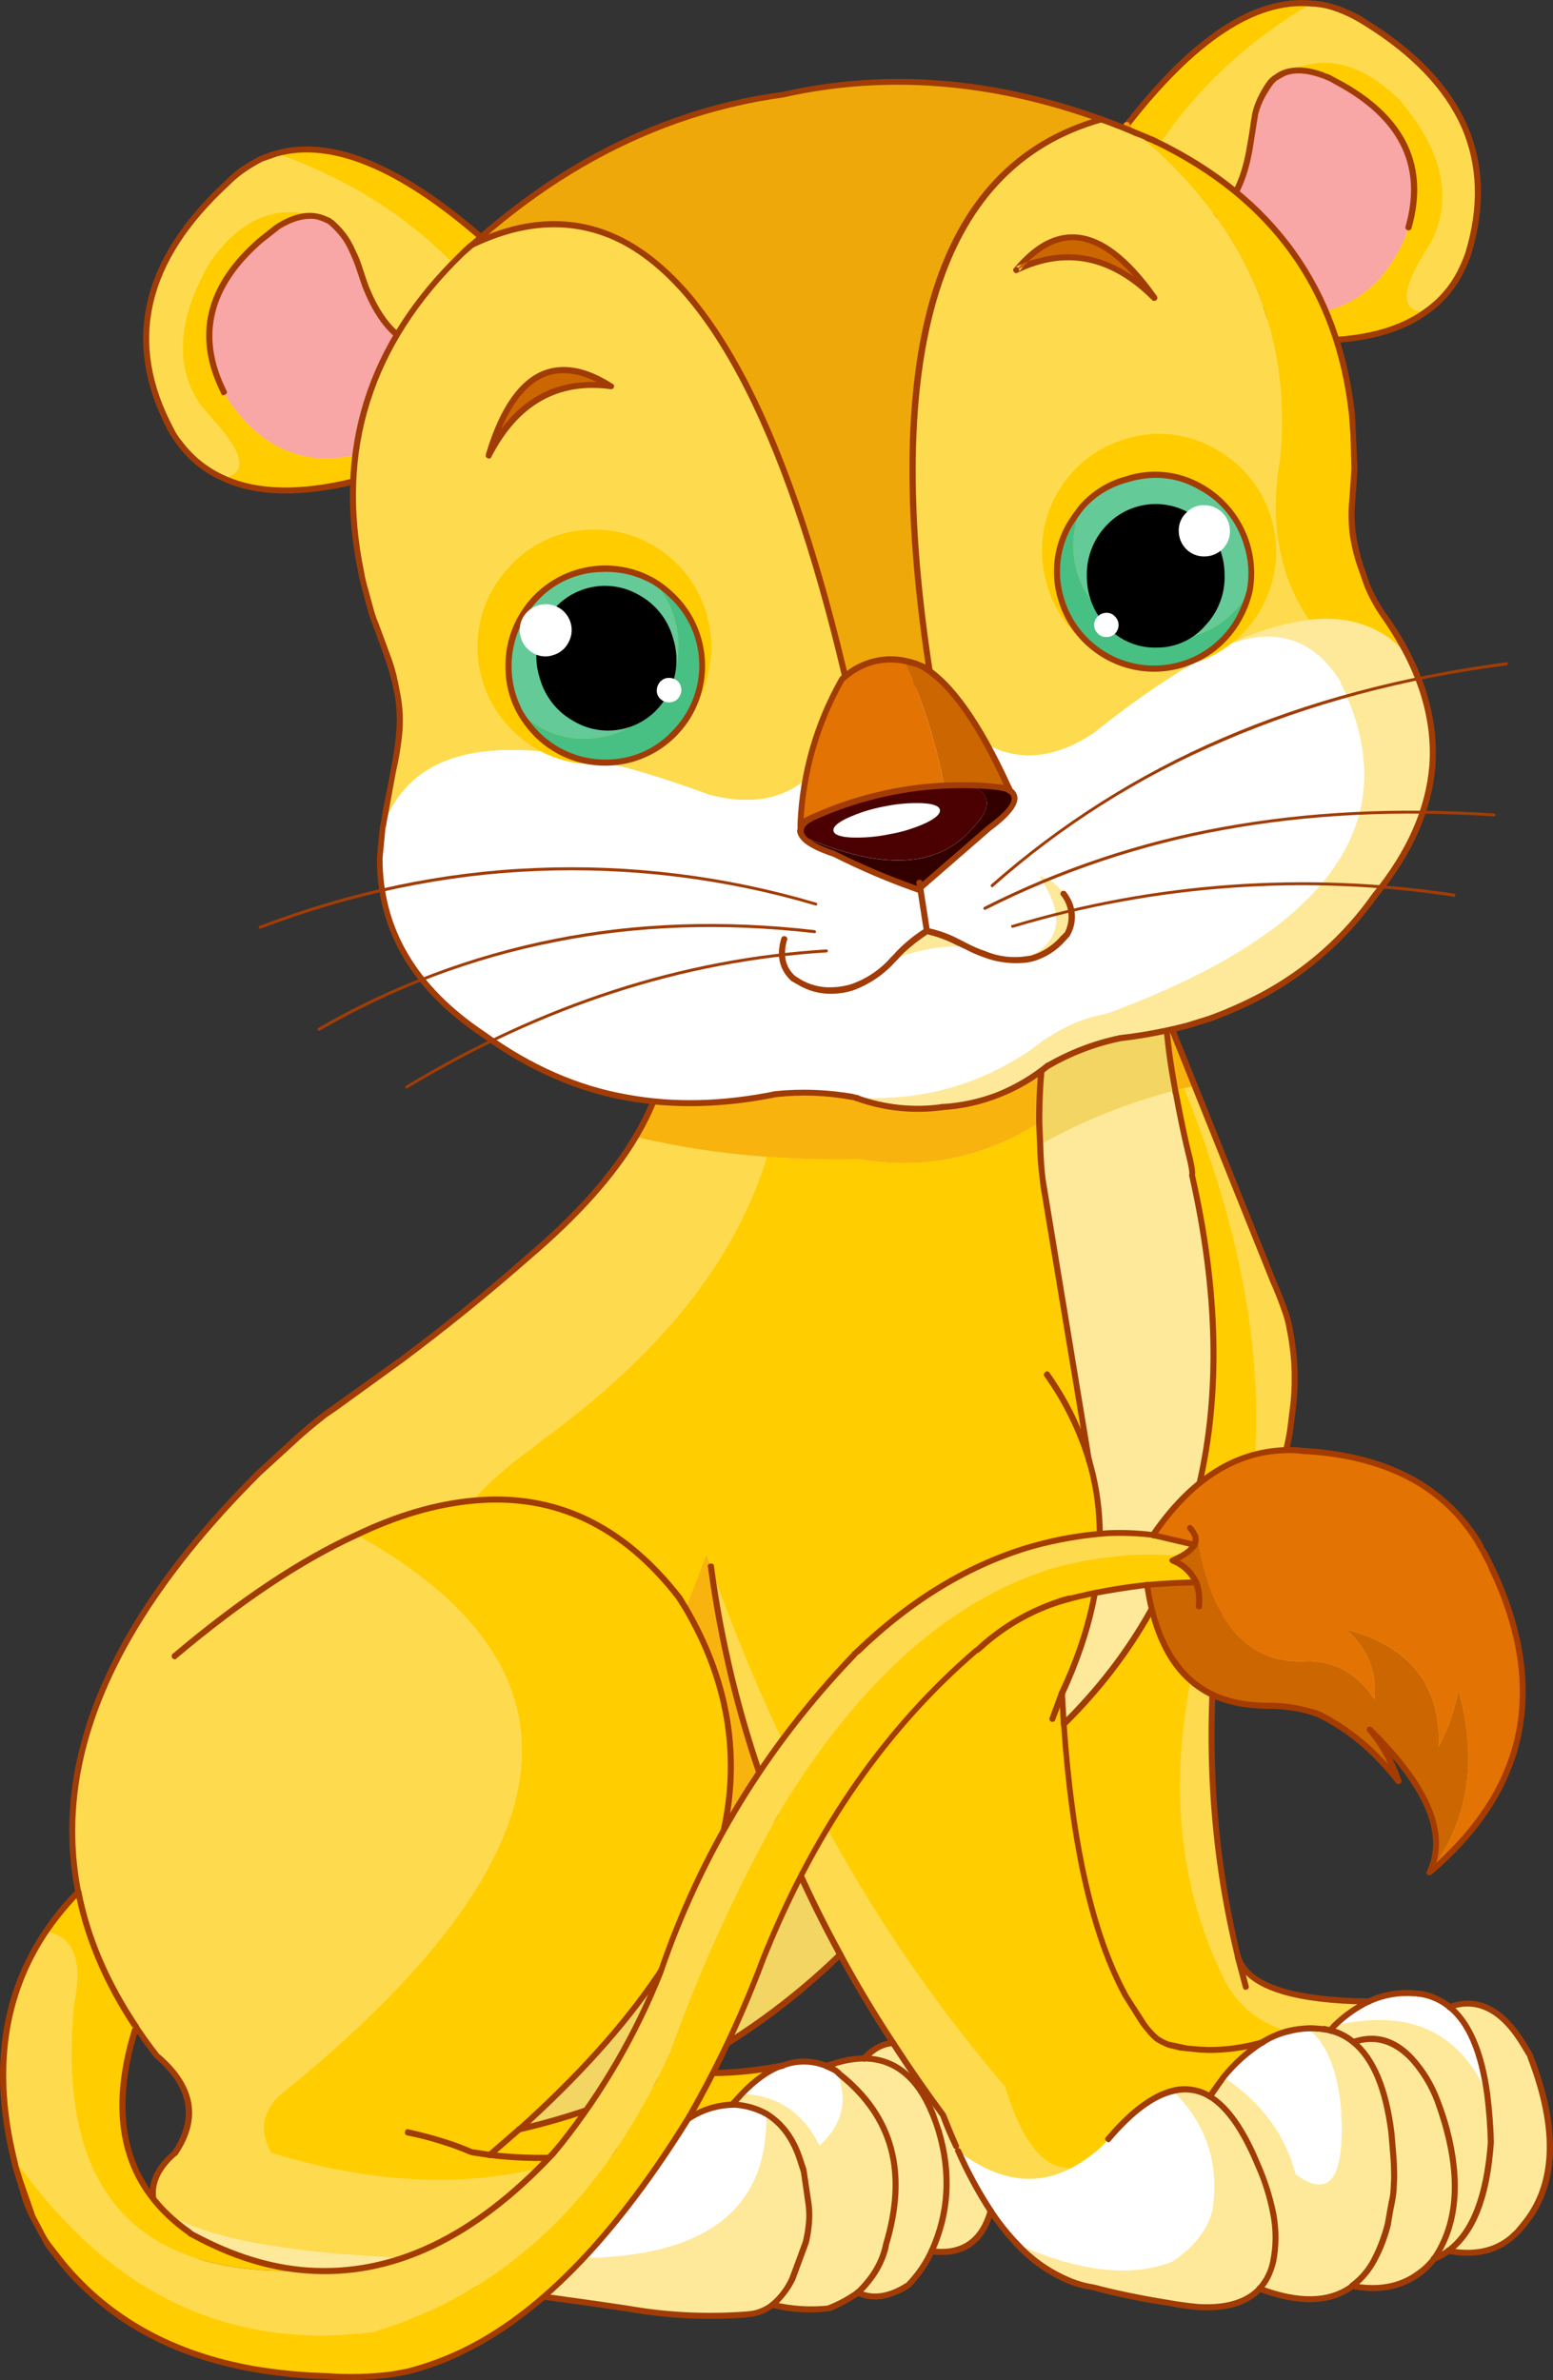 <?xml version="1.0" encoding="iso-8859-1"?>
<!-- Generator: Adobe Illustrator 20.1.0, SVG Export Plug-In . SVG Version: 6.00 Build 0)  -->
<svg version="1.0" id="Layer_1" xmlns="http://www.w3.org/2000/svg" xmlns:xlink="http://www.w3.org/1999/xlink" x="0px" y="0px"
	 viewBox="0 0 529.94 811.93" enable-background="new 0 0 529.94 811.93" xml:space="preserve">
<rect x="0" y="0" width="529.94" height="811.93" fill="#333333" stroke="none"/>
<title>lions_0011</title>
<path fill="#FEDB4E" d="M453.22,2.43c-1.818-0.476-3.676-0.787-5.55-0.93c-19.253-1.667-40.29,12.187-63.11,41.56l0.82,1.65
	c-1.647-0.667-4.8-1.867-9.46-3.6c-37.073-13.44-73.223-16.25-108.45-8.43c-12.34,1.597-24.471,4.527-36.18,8.74
	c-22.34,7.82-43.517,20.093-63.53,36.82l-3.7,3.09c-27.893-24.42-51.09-33.99-69.59-28.71c-1.819,0.568-3.605,1.235-5.35,2
	c-2.35,1.175-4.615,2.512-6.78,4c-1.708,1.291-3.322,2.701-4.83,4.22c-28.667,26.4-35.073,54.447-19.22,84.14
	c0.866,1.626,1.869,3.175,3,4.63c3.941,5.169,9.092,9.29,15,12c11.173,5.007,25.94,5.34,44.3,1c-0.366,10.403,0.531,20.813,2.67,31
	l3.08,11.83c0.413,1.58,1.08,3.603,2,6.07l3.8,10.39c1.139,3.028,2.101,6.12,2.88,9.26c0.414,1.646,0.724,3.316,0.93,5
	c0.758,4.834,0.863,9.748,0.31,14.61l-3.39,18.62c-0.753,3.567-1.37,7.03-1.85,10.39l-0.1,0.93c-0.34,2.26-0.717,5.79-1.13,10.59
	c0.011,3.582,0.285,7.158,0.82,10.7c1.717,11.151,6.334,21.656,13.39,30.46c5.996,7.377,13.149,13.733,21.18,18.82l2.88,2
	c14.94,10.353,30.36,16.903,46.26,19.65c2,0.34,4.913,0.717,8.74,1.13c-1.718,4.175-3.743,8.216-6.06,12.09
	c-3.857,6.401-8.26,12.457-13.16,18.1c-7.179,8.201-14.979,15.837-23.33,22.84c-13.16,11.587-27.723,23.38-43.69,35.38L110.4,483.4
	c-2.947,2.26-5.823,4.627-8.63,7.1L88.4,502.95C51.873,539.43,31.073,574.71,26,608.79c-1.852,12.229-1.574,24.686,0.82,36.82v0.1
	c-4.082,4.201-7.795,8.744-11.1,13.58c-14.527,21.667-18.193,47.383-11,77.15l4.42,15.12l5.14,11.11l2.16,3.39l5,6.48
	c15.833,19.133,37.557,31.133,65.17,36c8.198,1.456,16.496,2.278,24.82,2.46c7.404,0.41,14.83,0.203,22.2-0.62l5.55-1
	c7.271-1.857,14.314-4.513,21-7.92c9.203-4.823,17.797-10.728,25.6-17.59c9.18,1.167,18.637,2.5,28.37,4
	c13.432,2.371,27.11,3.043,40.71,2c0.75-0.081,1.505-0.115,2.26-0.1c2.406-0.552,4.656-1.643,6.58-3.19
	c6.304,1.587,12.848,1.991,19.3,1.19c3.477-1.347,6.762-3.146,9.77-5.35c5.073,2.4,10.76,1.61,17.06-2.37
	c3.339-3.47,6.082-7.467,8.12-11.83c10.553,1.507,17.27-3.087,20.15-13.78c2.648,4.044,5.625,7.864,8.9,11.42
	c4.681,5.042,10.303,9.118,16.55,12c2.977,1.321,6.124,2.219,9.35,2.67c8.53,2.25,17.176,4.036,25.9,5.35
	c3.298,0.679,6.64,1.126,10,1.34c9.593,0.62,16.617-1.437,21.07-6.17c13.433,4.94,23.987,4.63,31.66-0.93
	c8.98,1.78,16.587,0.34,22.82-4.32c1.941-1.343,3.633-3.015,5-4.94c1.77-0.681,3.431-1.618,4.93-2.78
	c8.84,1.647,16.037,0.103,21.59-4.63l3.91-3.91c11.333-13.507,12.223-32.603,2.67-57.29l-0.31-0.82l-1.64-3
	c-7.4-12.547-16-17.073-25.8-13.58c-2.829-2.34-6.241-3.867-9.87-4.42l-2.06-0.21c-5.365-0.568-10.781,0.396-15.62,2.78
	c-26.587-0.273-41.493-5.347-44.72-15.22c-4.748-19.347-7.637-39.104-8.63-59c-0.48-9.6-0.513-19.713-0.1-30.34
	c4.518,2.026,9.36,3.231,14.3,3.56l3.7,0.21c4.882-0.104,9.756,0.451,14.49,1.65c1.36,0.362,2.696,0.809,4,1.34
	c10.213,5.073,19.213,12.65,27,22.73c-2.195-6.393-5.503-12.348-9.77-17.59c5.879,5.536,11.106,11.727,15.58,18.45
	c7.427,11.473,9.093,21.52,5,30.14c11.033-9.393,19.223-19.44,24.57-30.14c10.667-21.947,9.5-46.563-3.5-73.85l-4.86-8.94
	c-11.72-18.927-31.627-29.18-59.72-30.76c-0.664-0.079-1.332-0.113-2-0.1l-3.39-0.1l2.36-15.74c0.286-2.941,0.423-5.895,0.41-8.85
	c0.017-2.815-0.12-5.63-0.41-8.43c-0.413-3.567-0.79-6.233-1.13-8s-0.853-3.653-1.54-5.66c-1.233-3.427-2.673-7.093-4.32-11
	l-2.36-5.55c-3.22-7.613-6.2-14.847-8.94-21.7l-23.13-58.53l12.85-3.7c6.081-2.117,11.991-4.694,17.68-7.71
	c15.353-8.283,28.581-20.005,38.65-34.25l2.36-3c6.056-7.676,10.813-16.294,14.08-25.51c1.708-5.184,2.779-10.557,3.19-16
	c0.6-10.067-1.015-20.144-4.73-29.52c-1.167-2.88-2.333-5.45-3.5-7.71c-2.621-5.125-5.63-10.043-9-14.71
	c-1.885-2.878-3.534-5.905-4.93-9.05l-2.57-7.3c-1.117-3.554-1.907-7.202-2.36-10.9c-0.485-3.717-0.556-7.477-0.21-11.21
	c0.413-4.94,0.653-8.573,0.72-10.9l-0.82-18.21c-0.926-8.694-2.718-17.273-5.35-25.61c12.6-0.86,22.743-4.013,30.43-9.46
	c5.278-3.743,9.559-8.721,12.47-14.5l2-5.15c9.8-32.16-1.817-58.493-34.85-79c-1.759-1.185-3.616-2.219-5.55-3.09
	c-2.366-1.147-4.846-2.042-7.4-2.67 M304.79,697.25c-3.493,0-6.75,1.75-9.77,5.25c-3.564,0.066-7.098,0.656-10.49,1.75l1.13,2.78
	l-0.82-0.62c-0.911-0.516-1.877-0.929-2.88-1.23c-4.751-1.988-10.08-2.099-14.91-0.31c-7.789,1.548-15.7,2.408-23.64,2.57l5-10.18
	c13.787-8.651,26.607-18.755,38.24-30.14c5.48,9.94,11.51,19.987,18.09,30.14 M53.66,701.67l0.51,0.41
	c11.58,10.08,13.463,20.95,5.65,32.61L59.41,735c-5.48,4.867-7.88,9.977-7.2,15.33c-11.513-14.667-13.397-34.177-5.65-58.53
	c2.193,3.293,4.557,6.583,7.09,9.87 M250.5,718.23H250l0.21-0.31L250.5,718.23z"/>
<path fill="#FEE99A" d="M294.92,702.19c-3.535,0.042-7.04,0.653-10.38,1.81l1.13,2.67l0.93,0.93
	c17.953,14.267,23.197,33.673,15.73,58.22c-1.167,5.827-4.353,11.243-9.56,16.25c5,2.333,10.667,1.543,17-2.37
	c3.421-3.423,6.205-7.43,8.22-11.83c5.893-12.893,6.717-26.507,2.47-40.84l-2.26-6.38
	C313.027,708.477,305.267,702.323,294.92,702.19z"/>
<path fill="#FEE99A" d="M321.85,721.63c-5.753-7.82-11.44-16.05-17.06-24.69c-3.493,0.14-6.783,1.89-9.87,5.25
	c10.347,0.14,18.09,6.31,23.23,18.51l2.26,6.38c4.247,14.333,3.423,27.947-2.47,40.84c10.487,1.44,17.203-3.12,20.15-13.68
	c-4.272-6.496-7.982-13.344-11.09-20.47l-0.83-1.77C324.797,729.067,323.357,725.61,321.85,721.63z"/>
<path fill="#FFFFFF" d="M249.9,717.93c-8.773,0.34-16.413,4.34-22.92,12c-3.907,4.593-7.437,10.73-10.59,18.41L216,749
	c-7.947,12.067-17.163,19.13-27.65,21.19c49.547,2.06,73.943-14.293,73.19-49.06c-3.414-1.882-7.208-2.972-11.1-3.19h-0.54V717.93z"
	/>
<path fill="#FEE99A" d="M481.8,702.29c-5.96-6.38-12.607-8.267-19.94-5.66c6.713,5.487,11.047,15.82,13,31l0.62,7.41
	c0.207,2.607,0.31,5.247,0.31,7.92l-0.21,4.22c-0.124,1.418-0.331,2.827-0.62,4.22l-1.34,7.51c-1.056,4.133-2.573,8.135-4.52,11.93
	c-1.822,3.552-4.424,6.645-7.61,9.05c8.98,1.78,16.587,0.34,22.82-4.32c1.941-1.343,3.633-3.015,5-4.94
	c7.673-11.333,9.113-26.077,4.32-44.23c-0.85-3.244-1.878-6.439-3.08-9.57C488.581,711.473,485.611,706.539,481.8,702.29z"/>
<path fill="#FEDA4E" d="M321.85,721.63c1.507,4,2.947,7.463,4.32,10.39l0.82,1.75c13.5,10.287,26.383,12.207,38.65,5.76
	c-9.333,0.547-16.87-8.71-22.61-27.77c-42.687-49.653-76.163-108.767-100.43-177.34c3.362,25.54,9.461,50.644,18.19,74.88
	c7.177,19.758,15.835,38.945,25.9,57.4c5.28,9.807,11.31,19.887,18.09,30.24C310.407,705.58,316.097,713.81,321.85,721.63z"/>
<path fill="#FEE99A" d="M355,390.42c0.077,3.991,0.387,7.975,0.93,11.93l15.73,96c2.106,7.019,3.316,14.277,3.6,21.6
	c0.893,17.9-3.357,37.1-12.75,57.6l0.62,10.59c46.94-46.353,61.503-108.72,43.69-187.1c0.34-0.62-0.14-3.397-1.44-8.33
	c-1.093-4.387-2.463-10.97-4.11-19.75l-0.21-1C384.968,376.079,369.483,382.285,355,390.42z"/>
<path fill="#F2D562" d="M354.64,383l0.31,7.41c14.477-8.151,29.959-14.374,46.05-18.51c-0.96-5.333-1.627-9.55-2-12.65
	c-0.48-3.773-0.89-7.683-1.23-11.73l-2.36-13.68l-36.08,6.38C356.126,354.252,354.552,368.607,354.64,383z"/>
<path fill="#F9B30F" d="M401,371.9l6.58-1.44l-10-25.2l0.21,2.26c0.34,4.047,0.75,7.957,1.23,11.73
	C399.38,362.337,400.04,366.553,401,371.9z"/>
<path fill="#FFCD00" d="M405.32,392.68c1.333,4.94,1.813,7.717,1.44,8.33c17.82,78.38,3.257,140.747-43.69,187.1
	c2.807,41.147,9.763,71.97,20.87,92.47l5.24,8.23c0.772,1.314,1.666,2.553,2.67,3.7c0.893,1.101,1.899,2.107,3,3
	c1.181,0.818,2.457,1.49,3.8,2l8.74,1.65l4.52,0.21c6.356-0.029,12.68-0.893,18.81-2.57c2.672-1.764,5.629-3.053,8.74-3.81
	c-9.66-2.947-16.72-8.537-21.18-16.77c-16.587-32.667-19.943-69.937-10.07-111.81c3.7-6.1,6.237-10.387,7.61-12.86l1.23-2.57
	l0.31-0.51c18.707-49.92,14.287-108.963-13.26-177.13l-3.08,0.62l0.21,1C402.863,381.72,404.227,388.293,405.32,392.68z"/>
<path fill="#FEDA4E" d="M407.58,370.46l-3.5,0.82c27.547,68.16,31.967,127.203,13.26,177.13c12.2-22,19.84-42.093,22.92-60.28
	l1.13-9.26c0.292-2.904,0.428-5.821,0.41-8.74c0.017-2.815-0.12-5.63-0.41-8.43c-0.277-2.685-0.687-5.355-1.23-8
	c-0.326-1.922-0.808-3.815-1.44-5.66c-1.333-3.773-2.773-7.477-4.32-11.11L407.58,370.46z"/>
<path fill="#F9B30F" d="M293.07,395.46c21.86,3.693,42.383-0.46,61.57-12.46c-0.076-14.398,1.511-28.756,4.73-42.79h-1.75
	l-129.42,8.95c0.14,12.827-3.63,25.72-11.31,38.68c14.728,3.491,29.719,5.762,44.82,6.79
	C272.27,395.39,282.723,395.667,293.07,395.46z"/>
<path fill="#F9B30F" d="M242.6,534.42l-1.54-4.11L234,548.62c14.047,23.933,18.5,48.62,13.36,74.06l13.47-13.37
	C252.086,585.072,245.974,559.965,242.6,534.42z"/>
<path fill="#FEDA4E" d="M261.72,394.63c-15.101-1.028-30.092-3.299-44.82-6.79c-7.88,13.333-20.08,26.98-36.6,40.94
	c-13.84,12.207-28.37,23.967-43.59,35.28L110.3,483l-22,19.54C17.233,573.307,5.653,639.547,53.56,701.26l0.51,0.41
	c11.653,10.08,13.573,20.983,5.76,32.71l-0.41,0.31c-5.827,5.073-8.16,10.457-7,16.15l0.31,1.34
	c15.28,12.96,57.393,19.167,126.34,18.62l2.88,0.1c2.136-0.107,4.264-0.348,6.37-0.72C198.773,768.12,208,761.06,216,749l0.41-0.62
	c3.133-7.687,6.663-13.813,10.59-18.38c-9.454,2.826-19.171,4.685-29,5.55c-31.593,11.107-66.713,10.73-105.36-1.13
	c-4.113-7.2-3.223-13.68,2.67-19.44c100.793-81.32,109.593-145.14,26.4-191.46c13.913-6.58,27.173-10.453,39.78-11.62
	c4.593-5.553,11.55-11.69,20.87-18.41l2.67-2.16C225.603,461.837,251.167,429.603,261.72,394.63z"/>
<path fill="#FFCD00" d="M161.49,511.9c-12.607,1.167-25.867,5.04-39.78,11.62c83.193,46.32,74.387,110.127-26.42,191.42
	c-5.893,5.76-6.783,12.24-2.67,19.44c38.667,11.86,73.787,12.237,105.36,1.13c-10.265,0.965-20.604,0.827-30.84-0.41l10.07-8.74
	c39.813-35.727,63.183-70.287,70.11-103.68c5.12-25.44,0.68-50.127-13.32-74.06l-2.2-3.62
	C212.6,520.393,189.163,509.36,161.49,511.9z"/>
<path fill="#F2D562" d="M260.79,609.31l-13.47,13.37c-6.92,33.393-30.29,67.953-70.11,103.68c41.31-9.383,79.21-30.035,109.49-59.66
	C276.632,648.249,267.971,629.064,260.79,609.31z"/>
<path fill="#FFCD00" d="M267,704.66c-12.953,2.467-24.81,3.133-35.57,2c-17.17,8.798-35.366,15.432-54.17,19.75l-10.07,8.74
	c10.236,1.237,20.575,1.375,30.84,0.41c9.82-0.87,19.526-2.733,28.97-5.56c6.513-7.68,14.153-11.68,22.92-12l0.21-0.31l3-3.29
	C257.823,709.413,262.447,706.167,267,704.66z"/>
<path fill="#FEE99A" d="M275.9,759.69c0.343-2.595,0.343-5.225,0-7.82l-1.75-11.73l-1-3.19c-2.333-7.333-6.207-12.613-11.62-15.84
	c0.753,34.767-23.643,51.12-73.19,49.06c-2.106,0.372-4.234,0.613-6.37,0.72l-2.88-0.1c-68.94,0.547-111.053-5.66-126.34-18.62
	c0.916,3.246,2.569,6.237,4.83,8.74c4.298,4.778,9.551,8.6,15.42,11.22c1.665,0.759,3.429,1.278,5.24,1.54
	c3.333,0.34,8.37,0.717,15.11,1.13c32,1.333,72.227,5.583,120.68,12.75c13.432,2.371,27.11,3.043,40.71,2l2.16-0.21
	c2.481-0.451,4.812-1.513,6.78-3.09c2.79-2.479,5.06-5.487,6.68-8.85l4.64-12.47L275.9,759.69z"/>
<path fill="#FFFFFF" d="M285.67,706.71l-0.82-0.62l-2.78-1.34c-4.834-1.986-10.25-2.022-15.11-0.1
	c-4.52,1.507-9.147,4.73-13.88,9.67c12.127,0.413,20.967,6.31,26.52,17.69C287.553,724.817,289.577,716.383,285.67,706.71z"/>
<path fill="#FEE99A" d="M285.67,706.71c3.907,9.667,1.887,18.1-6.06,25.3c-5.553-11.387-14.393-17.283-26.52-17.69l-3,3.29
	l0.31,0.31c3.892,0.218,7.686,1.308,11.1,3.19c5.42,3.26,9.297,8.557,11.63,15.89l1,3.19l1.75,11.73c0.343,2.595,0.343,5.225,0,7.82
	l-0.88,5.19l-4.63,12.45c-1.62,3.363-3.89,6.371-6.68,8.85c6.273,1.611,12.793,2.028,19.22,1.23c3.485-1.397,6.797-3.193,9.87-5.35
	c5.207-5.007,8.393-10.423,9.56-16.25c7.467-24.547,2.223-43.953-15.73-58.22L285.67,706.71z"/>
<path fill="#FEE99A" d="M412.83,715.15c-3.746-2.313-8.261-3.033-12.54-2c10.827,10.627,15.453,23.347,13.88,38.16l-0.21,2
	c-1.507,6.927-6.133,12.997-13.88,18.21c-14.12,5.487-31.767,3.487-52.94-6c4.634,5.033,10.227,9.089,16.45,11.93
	c2.942,1.344,6.054,2.279,9.25,2.78c8.537,2.222,17.181,4.008,25.9,5.35c3.298,0.679,6.64,1.127,10,1.34
	c9.593,0.62,16.617-1.437,21.07-6.17c2.375-2.686,4.006-5.948,4.73-9.46c1.028-5.334,1.028-10.816,0-16.15
	c-1.175-5.799-2.968-11.454-5.35-16.87C424.243,726.49,418.79,718.783,412.83,715.15z"/>
<path fill="#FFFFFF" d="M378.18,729.65l-1.85,2.16c-3.22,3.015-6.813,5.606-10.69,7.71c-12.267,6.447-25.15,4.527-38.65-5.76
	c3.111,7.127,6.825,13.975,11.1,20.47c2.66,4.029,5.671,7.814,9,11.31c21.173,9.46,38.82,11.46,52.94,6
	c7.747-5.213,12.373-11.283,13.88-18.21l0.21-2c1.573-14.813-3.053-27.533-13.88-38.16C393.413,714.83,386.06,720.323,378.18,729.65
	z"/>
<path fill="#FFCD00" d="M355,390.42l-0.36-7.42c-19.187,12-39.71,16.15-61.57,12.45c-10.347,0.207-20.797-0.067-31.35-0.82
	c-10.553,34.973-36.127,67.203-76.72,96.69l-2.67,2.16c-9.333,6.72-16.29,12.857-20.87,18.41c27.693-2.533,51.14,8.503,70.34,33.11
	l2.16,3.6l7.09-18.31l1.54,4.11c24.273,68.587,57.743,127.707,100.41,177.36c5.753,19.067,13.29,28.323,22.61,27.77
	c3.877-2.104,7.47-4.695,10.69-7.71l1.85-2.16c7.88-9.333,15.247-14.82,22.1-16.46c4.279-1.033,8.794-0.313,12.54,2
	c1.373-2.127,2.917-4.32,4.63-6.58c3.718-4.666,8.202-8.666,13.26-11.83c-6.13,1.677-12.454,2.541-18.81,2.57l-9-0.82l-4.21-1
	c-1.343-0.51-2.619-1.182-3.8-2c-1.101-0.893-2.107-1.899-3-3c-1.004-1.147-1.898-2.386-2.67-3.7l-5.24-8.23
	c-11.1-20.507-18.057-51.33-20.87-92.47l-0.62-10.59c9.387-20.507,13.637-39.707,12.75-57.6c-0.284-7.323-1.494-14.581-3.6-21.6
	l-15.73-96C355.354,398.394,355.06,394.41,355,390.42z"/>
<path fill="#FEDA4E" d="M415.81,551.5c-1.373,2.467-3.91,6.753-7.61,12.86c-9.867,41.9-6.51,79.17,10.07,111.81
	c4.453,8.227,11.513,13.817,21.18,16.77c2.218-0.574,4.491-0.91,6.78-1c1.201-0.059,2.404-0.026,3.6,0.1l2.16,0.21l2,0.41l1.44-1.65
	c3.413-3.328,7.314-6.113,11.57-8.26c-26.52-0.273-41.39-5.347-44.61-15.22C413.343,630.563,411.15,591.887,415.81,551.5z"/>
<path fill="#FFFFFF" d="M430.71,696.74c-5.058,3.164-9.542,7.164-13.26,11.83c12.887,8.573,21.077,19.613,24.57,33.12
	c12.2,9.053,17.373,1.03,15.52-24.07l-0.41-2.78c-1.647-11.107-5.28-18.753-10.9-22.94c-2.289,0.09-4.562,0.426-6.78,1
	C436.337,693.666,433.38,694.966,430.71,696.74z"/>
<path fill="#FEE99A" d="M417.45,708.57c-1.713,2.26-3.257,4.453-4.63,6.58c5.96,3.633,11.407,11.347,16.34,23.14
	c2.382,5.416,4.175,11.071,5.35,16.87c1.028,5.334,1.028,10.816,0,16.15c-0.724,3.512-2.355,6.774-4.73,9.46
	c13.433,5.007,23.987,4.697,31.66-0.93c3.186-2.405,5.788-5.498,7.61-9.05c1.947-3.795,3.464-7.797,4.52-11.93l1.34-7.51
	c0.289-1.393,0.496-2.802,0.62-4.22l0.21-4.22c0-2.667-0.103-5.307-0.31-7.92l-0.62-7.41c-1.92-15.153-6.253-25.487-13-31
	c-2.31-1.905-5.016-3.272-7.92-4l-4.11-0.62c-1.196-0.126-2.399-0.159-3.6-0.1c5.62,4.18,9.253,11.827,10.9,22.94l0.41,2.78
	c1.853,25.1-3.32,33.123-15.52,24.07C438.51,728.163,430.337,717.137,417.45,708.57z"/>
<path fill="#FEE99A" d="M455.38,691l-1.44,1.65c2.904,0.728,5.61,2.095,7.92,4c7.333-2.607,13.98-0.72,19.94,5.66
	c3.803,4.238,6.769,9.158,8.74,14.5c1.202,3.131,2.23,6.326,3.08,9.57c4.8,18.173,3.36,32.917-4.32,44.23
	c1.77-0.681,3.431-1.618,4.93-2.78c8.293-6.033,13.123-18.343,14.49-36.93c-0.129-5.504-0.539-10.998-1.23-16.46
	C497.97,692.813,480.6,685,455.38,691z"/>
<path fill="#FFFFFF" d="M484.88,680.18l-2.26-0.21c-5.362-0.487-10.756,0.473-15.62,2.78c-4.272,2.139-8.191,4.922-11.62,8.25
	c25.22-5.967,42.593,1.85,52.12,23.45c-1.92-14.54-6.203-24.483-12.85-29.83C491.853,682.287,488.477,680.753,484.88,680.18z"/>
<path fill="#FEE99A" d="M520.35,698.18c-7.4-12.547-15.967-17.073-25.7-13.58c6.667,5.333,10.95,15.277,12.85,29.83
	c0.691,5.462,1.101,10.956,1.23,16.46c-1.373,18.587-6.203,30.897-14.49,36.93c8.84,1.647,16.037,0.103,21.59-4.63l2.16-2.06
	c0.634-0.621,1.219-1.289,1.75-2c11.24-13.373,12.13-32.437,2.67-57.19l-0.31-0.82L520.35,698.18z"/>
<path fill="#A13C06" d="M227.18,349.17c0.14,12.753-3.593,25.473-11.2,38.16c-7.82,13.233-19.917,26.79-36.29,40.67
	c-13.913,12.273-28.443,24.033-43.59,35.28l-26.32,18.82c-2.88,2.26-5.793,4.693-8.74,7.3l-13.46,12.31
	c-35.633,35.527-56.397,70.02-62.29,103.48c-5.753,33.393,3.397,65.623,27.45,96.69l0.1,0.1l0.72,0.62l-0.21-0.21
	c11.173,9.807,13.023,20.263,5.55,31.37L58.7,734c-6.1,5.28-8.533,10.973-7.3,17.08c0.022,0.469,0.42,0.831,0.889,0.809
	c0.119-0.006,0.235-0.036,0.341-0.089c0.475,0.002,0.862-0.382,0.863-0.857c0-0.093-0.014-0.185-0.043-0.273
	c-1.093-5.28,1.1-10.353,6.58-15.22h0.1l0.41-0.31l0.1-0.21c8.153-12.14,6.153-23.473-6-34l-0.21-0.1l-0.1-0.1
	c-23.713-30.513-32.713-62.23-27-95.15C33.043,572.66,53.6,538.553,89,503.26L102.38,491c2.053-1.853,4.93-4.253,8.63-7.2
	c-0.067,0,1.167-0.857,3.7-2.57l22.61-16.35c15.087-11.253,29.647-23.047,43.68-35.38c16.667-14.193,28.933-27.907,36.8-41.14
	c7.747-13.027,11.55-26.09,11.41-39.19c0-0.561-0.454-1.015-1.015-1.015C227.634,348.155,227.18,348.609,227.18,349.17z"/>
<path fill="#A13C06" d="M228.51,350.2c0.567-0.173,0.889-0.771,0.72-1.34l-0.1-0.72c0-0.569-0.461-1.03-1.03-1.03
	s-1.03,0.461-1.03,1.03c-0.027,0.457,0.045,0.914,0.21,1.34c0.071,0.498,0.532,0.843,1.029,0.772
	C228.378,350.243,228.445,350.225,228.51,350.2z"/>
<path fill="#A13C06" d="M356.8,402.25c-0.413-3.333-0.687-7.277-0.82-11.83l-0.31-7.42c-0.079-14.29,1.474-28.542,4.63-42.48
	c0.141-0.552-0.193-1.114-0.745-1.255s-1.114,0.193-1.255,0.745c-3.242,14.101-4.829,28.532-4.73,43l0.31,7.41
	c0.08,4.014,0.391,8.021,0.93,12c0.154,1.724,0.394,3.44,0.72,5.14l15.11,90.83c0.068,0.562,0.565,0.971,1.13,0.93
	c0.513-0.033,0.901-0.475,0.868-0.988c-0.005-0.083-0.022-0.164-0.048-0.242L356.8,402.25z"/>
<path fill="#A13C06" d="M402,371.59v0.1c-0.96-5.487-1.627-9.67-2-12.55c-0.48-3.773-0.89-7.647-1.23-11.62
	c0.052-0.5-0.31-0.948-0.81-1c-0.063-0.007-0.127-0.007-0.19,0c-0.582,0.048-1.023,0.546-1,1.13c0.34,4.18,0.75,8.123,1.23,11.83
	s1.167,7.923,2.06,12.65v0.51l0.21,0.62v-0.1c1.44,7.82,2.81,14.403,4.11,19.75c1.093,4.32,1.573,6.89,1.44,7.71l0.1-0.1
	c-0.198,0.187-0.24,0.486-0.1,0.72c8.787,39.173,9.58,74.207,2.38,105.1c-7.2,30.893-22.517,57.913-45.95,81.06
	c-0.342,0.419-0.342,1.021,0,1.44c0.288,0.425,0.866,0.536,1.292,0.248c0.098-0.066,0.182-0.151,0.248-0.248
	c23.573-23.247,39.027-50.58,46.36-82c7.333-31.333,6.547-66.65-2.36-105.95c0.18-1.333-0.3-4.143-1.44-8.43
	c-0.96-3.84-2.33-10.423-4.11-19.75v-0.1l-0.1-0.31L402,371.59z"/>
<path fill="#A13C06" d="M356.6,340.22c-0.052,0.5,0.31,0.948,0.81,1c0.063,0.007,0.127,0.007,0.19,0h1.75
	c0.569,0,1.03-0.461,1.03-1.03s-0.461-1.03-1.03-1.03h-1.75c-0.499-0.057-0.95,0.301-1.008,0.801
	C356.583,340.047,356.585,340.134,356.6,340.22z"/>
<path fill="#A13C06" d="M395.35,332.82c-0.513,0.033-0.901,0.475-0.868,0.988c0.005,0.083,0.022,0.164,0.048,0.242l2.36,13.68
	c-0.004,0.271,0.159,0.517,0.41,0.62c0.18,0.201,0.46,0.283,0.72,0.21c0.475,0.002,0.862-0.382,0.863-0.857
	c0-0.093-0.014-0.185-0.043-0.273l-2.36-13.68c-0.034-0.551-0.508-0.971-1.059-0.937C395.397,332.815,395.373,332.817,395.35,332.82
	z"/>
<path fill="#A13C06" d="M397.51,333.43c-0.033-0.513-0.475-0.901-0.988-0.868c-0.083,0.005-0.164,0.022-0.242,0.048l-1,0.31
	c-0.753,0.14-0.993,0.517-0.72,1.13c-0.002,0.475,0.382,0.862,0.857,0.863c0.093,0,0.185-0.014,0.273-0.043l1-0.21
	c0.513-0.033,0.901-0.475,0.868-0.988C397.553,333.59,397.537,333.508,397.51,333.43z"/>
<path fill="#A13C06" d="M396.48,333.74c-0.034-0.551-0.508-0.971-1.059-0.937c-0.024,0.001-0.047,0.004-0.071,0.007l-36.18,6.38
	c-0.513,0.033-0.901,0.475-0.868,0.988c0.005,0.083,0.022,0.164,0.048,0.242c-0.002,0.475,0.382,0.862,0.857,0.863
	c0.093,0,0.185-0.014,0.273-0.043l36.18-6.38c0.475,0,0.86-0.385,0.86-0.86C396.52,333.912,396.507,333.824,396.48,333.74z"/>
<path fill="#A13C06" d="M396.58,345.47l0.21,2.26c0.022,0.48,0.429,0.851,0.909,0.829c0.03-0.001,0.061-0.004,0.091-0.009
	l35.67,88.77c1.333,2.88,2.773,6.547,4.32,11c0.591,1.778,1.039,3.6,1.34,5.45c0.543,2.645,0.953,5.315,1.23,8
	c0.304,2.766,0.441,5.548,0.41,8.33c0.031,2.886-0.106,5.77-0.41,8.64l-1.13,9.15c-3.153,18.173-10.727,38.197-22.72,60.07
	c-0.137,0.214-0.173,0.477-0.1,0.72c0.052,0.252,0.199,0.474,0.41,0.62c0.415,0.312,1.004,0.228,1.316-0.187
	c0.051-0.068,0.093-0.143,0.124-0.223c12.267-22.427,19.933-42.657,23-60.69v-0.1l1.13-9.15c0.3-2.94,0.437-5.895,0.41-8.85
	c0.034-2.852-0.103-5.704-0.41-8.54c-0.34-2.813-0.75-5.523-1.23-8.13c-0.318-1.957-0.799-3.884-1.44-5.76
	c-1.167-3.293-2.64-7.03-4.42-11.21L398.64,345c-0.115-0.484-0.599-0.783-1.083-0.668c-0.05,0.012-0.099,0.028-0.147,0.048
	C396.889,344.467,396.525,344.944,396.58,345.47z"/>
<path fill="#A13C06" d="M356.9,341c0.18,0.201,0.46,0.283,0.72,0.21l1.23-0.1c-0.366-0.153-0.578-0.539-0.51-0.93
	c0.01,0.27,0.121,0.527,0.31,0.72l0.72,0.21h-0.51c0.161,0.068,0.335,0.102,0.51,0.1c0.5,0.052,0.948-0.31,1-0.81
	c0.007-0.063,0.007-0.127,0-0.19v-0.1c-0.041-0.283-0.187-0.541-0.41-0.72c-0.188-0.197-0.448-0.309-0.72-0.31l-1.75,0.1
	c-0.496-0.033-0.925,0.342-0.958,0.838c-0.007,0.098,0.003,0.197,0.028,0.292C356.577,340.576,356.699,340.825,356.9,341z"/>
<path fill="#A13C06" d="M358.65,340.22c-0.048-0.582-0.546-1.023-1.13-1l-129.42,8.92c-0.562,0.068-0.971,0.565-0.93,1.13
	c-0.09,0.45,0.202,0.887,0.651,0.976c0.161,0.032,0.327,0.016,0.479-0.046l129.32-8.95c0.497,0.071,0.959-0.274,1.03-0.772
	C358.662,340.393,358.662,340.306,358.65,340.22z"/>
<path fill="#A13C06" d="M370.68,498.52c2.065,6.957,3.241,14.148,3.5,21.4c0.96,18.033-3.29,37.097-12.75,57.19
	c-0.273,0.395-0.174,0.937,0.221,1.21c0.088,0.061,0.186,0.105,0.289,0.13c0.415,0.312,1.004,0.228,1.316-0.187
	c0.051-0.068,0.093-0.143,0.124-0.223c9.527-20.667,13.81-40.073,12.85-58.22c-0.306-7.39-1.515-14.714-3.6-21.81
	c-0.141-0.538-0.691-0.861-1.23-0.72C370.862,497.431,370.539,497.982,370.68,498.52z"/>
<path fill="#A13C06" d="M416.32,550.67c-0.348-0.298-0.872-0.258-1.17,0.091c-0.079,0.093-0.137,0.202-0.17,0.319l-9.25,15.33
	c-0.319,0.451-0.212,1.075,0.239,1.394c0.023,0.016,0.047,0.032,0.071,0.046c0.451,0.319,1.075,0.212,1.394-0.239
	c0.016-0.023,0.032-0.047,0.046-0.071l1.64-2.67c0.318-0.378,0.593-0.791,0.82-1.23l6.79-11.64c0.137-0.214,0.173-0.477,0.1-0.72
	C416.761,551.01,416.574,550.786,416.32,550.67z"/>
<path fill="#A13C06" d="M415.4,552.53c0.395,0.273,0.937,0.174,1.21-0.221c0.061-0.088,0.104-0.186,0.13-0.289l1.23-2.57
	c0.315-0.294,0.331-0.788,0.037-1.102c-0.118-0.127-0.276-0.21-0.447-0.238c-0.465-0.297-1.084-0.161-1.381,0.304
	c-0.022,0.034-0.041,0.069-0.059,0.106l-1.23,2.57c-0.279,0.477-0.118,1.089,0.359,1.368
	C415.297,552.486,415.348,552.51,415.4,552.53z"/>
<path fill="#A13C06" d="M363.07,589.14c0.418,0.104,0.841-0.15,0.946-0.568c0.036-0.143,0.03-0.292-0.016-0.432l-0.62-10.59
	c0.052-0.5-0.31-0.948-0.81-1c-0.063-0.007-0.127-0.007-0.19,0c-0.496-0.033-0.925,0.342-0.958,0.838
	c-0.007,0.098,0.003,0.197,0.028,0.292l0.55,10.54c0.001,0.272,0.113,0.532,0.31,0.72C362.5,589.154,362.799,589.232,363.07,589.14z
	"/>
<path fill="#A13C06" d="M360.09,586.68l3.29-8.74c0.199-0.552-0.088-1.161-0.64-1.36s-1.161,0.088-1.36,0.64l-3.24,8.78
	c-0.188,0.538,0.097,1.127,0.635,1.315C359.313,587.503,359.902,587.218,360.09,586.68z"/>
<path fill="#A13C06" d="M431.33,697.56c2.582-1.676,5.434-2.894,8.43-3.6c2.147-0.586,4.355-0.922,6.58-1
	c1.064-0.059,2.132-0.025,3.19,0.1h1l0.21,0.1l1.13,0.1c0.495,0.116,0.99-0.19,1.106-0.685c0.019-0.08,0.027-0.163,0.024-0.245
	c0.175-0.424-0.028-0.909-0.451-1.084c-0.151-0.062-0.318-0.079-0.479-0.046l-1.13-0.1l-1.34-0.1c-1.162-0.127-2.333-0.161-3.5-0.1
	c-2.362,0.09-4.708,0.426-7,1c-3.159,0.847-6.173,2.166-8.94,3.91c-0.456,0.184-0.676,0.703-0.492,1.159
	c0.042,0.104,0.104,0.2,0.182,0.281c0.268,0.483,0.877,0.657,1.36,0.389C431.252,697.615,431.292,697.589,431.33,697.56z"/>
<path fill="#A13C06" d="M462.68,697.25c0.354-0.357,0.352-0.933-0.005-1.287c-0.061-0.06-0.13-0.112-0.205-0.153
	c-2.38-2.018-5.193-3.462-8.22-4.22c-0.515-0.2-1.094,0.055-1.295,0.569c-0.019,0.049-0.034,0.099-0.045,0.151
	c-0.192,0.518,0.073,1.093,0.591,1.285c0.074,0.027,0.151,0.046,0.229,0.055c2.753,0.694,5.316,1.996,7.5,3.81
	c0.353,0.358,0.929,0.361,1.287,0.008C462.582,697.404,462.637,697.331,462.68,697.25z"/>
<path fill="#A13C06" d="M455,692.93c0.2-0.515-0.054-1.094-0.569-1.295c-0.049-0.019-0.099-0.034-0.151-0.045l-2.06-0.41
	c-0.488-0.161-1.014,0.103-1.175,0.591c-0.025,0.074-0.04,0.151-0.045,0.229c-0.128,0.537,0.205,1.076,0.742,1.204
	c0.062,0.015,0.125,0.023,0.188,0.026l1.75,0.41c0.518,0.191,1.093-0.074,1.284-0.592C454.979,693.01,454.991,692.97,455,692.93z"/>
<path fill="#A13C06" d="M454.15,691.59l-2-0.41c-0.499-0.124-1.003,0.18-1.126,0.679c-0.011,0.046-0.019,0.093-0.024,0.141
	c-0.128,0.537,0.205,1.076,0.742,1.204c0.062,0.015,0.125,0.023,0.188,0.026l0.72,0.1l1.23,0.31c0.48,0.128,0.973-0.157,1.102-0.638
	c0.025-0.095,0.035-0.194,0.028-0.292c0.144-0.453-0.106-0.936-0.559-1.08C454.354,691.599,454.252,691.585,454.15,691.59z"/>
<path fill="#A13C06" d="M467.41,683.67c0.452-0.075,0.758-0.503,0.683-0.955c-0.023-0.141-0.083-0.274-0.173-0.385
	c-0.114-0.467-0.584-0.753-1.051-0.64c-0.103,0.025-0.201,0.069-0.289,0.13c-4.392,2.165-8.415,5.01-11.92,8.43l-0.1,0.1l-1.34,1.54
	c-0.398,0.398-0.398,1.042,0,1.44s1.042,0.398,1.44,0l1.44-1.65l0.1-0.1C459.502,688.375,463.284,685.706,467.41,683.67z"/>
<path fill="#A13C06" d="M461.24,697.46c6.513,5.333,10.693,15.413,12.54,30.24l0.62,7.41c0.207,2.467,0.31,5.073,0.31,7.82
	L474.5,747c-0.057,1.352-0.265,2.694-0.62,4l-1.34,7.61v-0.1c-1.025,4.065-2.508,8-4.42,11.73c-1.728,3.409-4.227,6.367-7.3,8.64
	c-0.452,0.317-0.562,0.94-0.245,1.393c0.011,0.016,0.023,0.032,0.035,0.047c0.184,0.456,0.703,0.676,1.159,0.492
	c0.104-0.042,0.2-0.104,0.281-0.182c3.311-2.525,6.016-5.757,7.92-9.46c2.037-3.841,3.592-7.918,4.63-12.14V759
	c0.413-2.74,0.86-5.21,1.34-7.41c0.297-1.459,0.504-2.935,0.62-4.42l0.21-4.22c0-2.74-0.103-5.407-0.31-8l-0.62-7.41
	c-1.92-15.427-6.373-25.987-13.36-31.68c-0.327-0.381-0.902-0.425-1.283-0.098c-0.079,0.068-0.145,0.148-0.197,0.238
	c-0.343,0.433-0.27,1.062,0.163,1.405C461.188,697.424,461.213,697.443,461.24,697.46z"/>
<path fill="#A13C06" d="M506.47,714.53c0.688,5.426,1.098,10.883,1.23,16.35c-1.373,18.173-6.067,30.207-14.08,36.1
	c-0.419,0.256-0.551,0.804-0.295,1.224c0.025,0.041,0.053,0.08,0.085,0.116c0.28,0.476,0.892,0.636,1.369,0.356
	c0.024-0.014,0.048-0.03,0.071-0.046c8.667-6.307,13.637-18.89,14.91-37.75c-0.067-4.593-0.477-10.113-1.23-16.56
	c-2-14.747-6.42-24.93-13.26-30.55c-0.456-0.34-1.1-0.246-1.44,0.21c-0.34,0.456-0.246,1.1,0.21,1.44l0,0
	C500.34,690.473,504.483,700.177,506.47,714.53z"/>
<path fill="#A13C06" d="M485.09,679.15l-1.34-0.1H484l-1.34-0.1c-5.495-0.48-11.018,0.514-16,2.88
	c-0.511,0.226-0.741,0.824-0.515,1.335c0.226,0.511,0.824,0.741,1.335,0.515c4.69-2.202,9.878-3.126,15.04-2.68h0.82l0.21,0.1
	l1.23,0.1c3.398,0.579,6.586,2.034,9.25,4.22c0.456,0.34,1.1,0.246,1.44-0.21c0.34-0.456,0.246-1.1-0.21-1.44
	C492.307,681.408,488.812,679.82,485.09,679.15z"/>
<path fill="#A13C06" d="M489.61,717.1c1.233,3.5,2.233,6.653,3,9.46c4.8,17.9,3.43,32.37-4.11,43.41
	c-0.343,0.433-0.27,1.062,0.163,1.405c0.015,0.012,0.031,0.024,0.047,0.035c0.451,0.319,1.075,0.212,1.394-0.239
	c0.016-0.023,0.032-0.047,0.046-0.071c7.88-11.453,9.387-26.47,4.52-45.05c-0.886-3.279-1.951-6.507-3.19-9.67
	c-1.99-5.47-5.027-10.501-8.94-14.81c-6.167-6.667-13.167-8.667-21-6c-0.552,0.171-0.861,0.758-0.69,1.31s0.758,0.861,1.31,0.69
	c6.853-2.4,13.157-0.583,18.91,5.45C484.757,707.149,487.652,711.922,489.61,717.1z"/>
<path fill="#A13C06" d="M426.09,677.4l-2.67-10.18c-0.171-0.552-0.758-0.861-1.31-0.69s-0.861,0.758-0.69,1.31l2.71,10.16
	c0.071,0.498,0.532,0.843,1.029,0.772c0.069-0.01,0.136-0.027,0.201-0.052c0.54-0.116,0.884-0.647,0.768-1.187
	C426.118,677.488,426.106,677.443,426.09,677.4z"/>
<path fill="#A13C06" d="M363,587.09c-0.496-0.033-0.925,0.342-0.958,0.838c-0.007,0.098,0.003,0.197,0.028,0.292
	c2.807,41.147,9.83,72.107,21.07,92.88l5.24,8.33c0.825,1.306,1.755,2.544,2.78,3.7c0.9,1.179,1.933,2.25,3.08,3.19
	c1.298,0.822,2.675,1.512,4.11,2.06l0.1,0.1l4.21,1l7,0.72c0.755-0.015,1.51,0.019,2.26,0.1c6.447,0.055,12.87-0.797,19.08-2.53
	c0.54-0.117,0.882-0.649,0.765-1.189c-0.011-0.051-0.026-0.102-0.045-0.151c-0.071-0.498-0.532-0.843-1.029-0.772
	c-0.069,0.01-0.136,0.027-0.201,0.052c-6.046,1.752-12.315,2.618-18.61,2.57c-0.717-0.085-1.439-0.118-2.16-0.1l-4.63-0.41
	l-6.27-1.34l0.21,0.1c-1.261-0.491-2.467-1.111-3.6-1.85c-0.996-0.855-1.925-1.784-2.78-2.78c-0.971-1.114-1.832-2.32-2.57-3.6
	l-4.93-7.61l-0.31-0.62c-11.1-20.367-18.057-51.033-20.87-92c0.04-0.501-0.334-0.939-0.835-0.979
	C363.09,587.087,363.045,587.087,363,587.09z"/>
<path fill="#A13C06" d="M431.64,696.22c-0.189-0.484-0.734-0.723-1.217-0.534c-0.079,0.031-0.154,0.073-0.223,0.124
	c-5.119,3.289-9.668,7.389-13.47,12.14c-0.547,0.667-2.123,2.86-4.73,6.58c-0.319,0.451-0.212,1.075,0.239,1.394
	c0.023,0.016,0.047,0.032,0.071,0.046c0.355,0.34,0.919,0.327,1.258-0.029c0.078-0.081,0.139-0.177,0.182-0.281l4.52-6.48
	c3.678-4.549,8.068-8.473,13-11.62c0.283-0.079,0.487-0.327,0.51-0.62C431.842,696.691,431.791,696.428,431.64,696.22z"/>
<path fill="#A13C06" d="M413.75,715.66c0.297-0.465,0.161-1.084-0.304-1.381c-0.034-0.022-0.069-0.041-0.106-0.059
	c-3.969-2.427-8.742-3.168-13.26-2.06c-7.127,1.78-14.663,7.37-22.61,16.77c-0.38,0.285-0.456,0.824-0.171,1.204
	c0.073,0.097,0.165,0.177,0.271,0.236c0.23,0.384,0.728,0.508,1.111,0.278c0.147-0.088,0.262-0.22,0.329-0.378
	c7.813-9.187,15.01-14.52,21.59-16c3.976-1.041,8.205-0.416,11.71,1.73c0.456,0.312,1.078,0.196,1.39-0.259
	C413.718,715.714,413.735,715.688,413.75,715.66z"/>
<path fill="#A13C06" d="M411.9,715.36c-0.045,0.282,0.133,0.551,0.41,0.62c5.753,3.5,11.063,11.077,15.93,22.73
	c2.414,5.321,4.174,10.915,5.24,16.66c1.029,5.196,1.029,10.544,0,15.74c-0.604,3.339-2.136,6.441-4.42,8.95
	c-0.398,0.298-0.478,0.862-0.18,1.26c0.051,0.068,0.112,0.129,0.18,0.18c0.23,0.384,0.728,0.508,1.111,0.278
	c0.147-0.088,0.262-0.22,0.329-0.378c2.26-2.26,3.927-5.55,5-9.87c1.028-5.472,1.028-11.088,0-16.56
	c-1.204-5.868-3.031-11.59-5.45-17.07c-4.933-12-10.52-19.887-16.76-23.66c-0.48-0.34-0.927-0.203-1.34,0.41
	C411.833,714.869,411.815,715.127,411.9,715.36z"/>
<path fill="#A13C06" d="M337.17,754.75c2.757,4.064,5.816,7.915,9.15,11.52c4.741,5.101,10.435,9.226,16.76,12.14
	c3.076,1.37,6.327,2.306,9.66,2.78h-0.1c8.55,2.308,17.233,4.094,26,5.35c3.324,0.689,6.687,1.176,10.07,1.46
	c9.94,0.62,17.24-1.573,21.9-6.58c0.37-0.425,0.325-1.07-0.1-1.44c-0.425-0.37-1.07-0.325-1.44,0.1l0,0
	c-4.247,4.46-10.997,6.413-20.25,5.86c-3.493-0.34-6.783-0.787-9.87-1.34c-9.733-1.58-18.333-3.363-25.8-5.35H373
	c-3.114-0.505-6.144-1.44-9-2.78c-6.116-2.732-11.609-6.686-16.14-11.62c-3.321-3.452-6.314-7.204-8.94-11.21
	c-0.28-0.476-0.892-0.636-1.369-0.356c-0.024,0.014-0.048,0.03-0.071,0.046c-0.473,0.285-0.625,0.9-0.34,1.373
	C337.149,754.719,337.159,754.734,337.17,754.75z"/>
<path fill="#A13C06" d="M493.72,684.91c0.009,0.431,0.366,0.772,0.797,0.763c0.155-0.003,0.306-0.053,0.433-0.143
	c9.253-3.293,17.41,1.097,24.47,13.17l1.75,2.88l0.21,0.72c9.333,24.413,8.51,43.133-2.47,56.16l-1.64,2l-2.16,2.06
	c-5.28,4.46-12.167,5.9-20.66,4.32c-0.486-0.167-1.015,0.092-1.182,0.578c-0.027,0.078-0.043,0.16-0.048,0.242
	c-0.149,0.451,0.096,0.937,0.547,1.087c0.088,0.029,0.181,0.044,0.273,0.043c9.113,1.78,16.583,0.17,22.41-4.83l2.26-2.06l1.85-2.16
	c11.513-13.58,12.44-32.953,2.78-58.12l-0.31-0.93l-1.85-3.09c-7.673-12.96-16.617-17.59-26.83-13.89
	c-0.431,0.015-0.768,0.376-0.753,0.806C493.602,684.656,493.645,684.792,493.72,684.91z"/>
<path fill="#A13C06" d="M460.42,779.64c-0.149,0.451,0.096,0.937,0.547,1.087c0.088,0.029,0.181,0.044,0.273,0.043
	c9.18,1.853,17.06,0.38,23.64-4.42c2.011-1.464,3.779-3.236,5.24-5.25c0.331-0.31,0.348-0.828,0.038-1.159
	c-0.071-0.075-0.155-0.137-0.248-0.181c-0.287-0.364-0.816-0.426-1.18-0.139c-0.116,0.091-0.206,0.212-0.26,0.349
	c-1.365,1.781-2.993,3.342-4.83,4.63c-5.893,4.46-13.227,5.867-22,4.22c-0.488-0.161-1.014,0.103-1.175,0.591
	C460.44,779.485,460.425,779.562,460.42,779.64z"/>
<path fill="#A13C06" d="M488.38,770.9c0.06,0.477,0.494,0.815,0.971,0.755c0.132-0.016,0.258-0.063,0.369-0.135
	c1.821-0.753,3.547-1.72,5.14-2.88c0.452-0.317,0.562-0.94,0.245-1.393c-0.011-0.016-0.023-0.032-0.035-0.047
	c-0.171-0.431-0.66-0.642-1.091-0.47c-0.137,0.055-0.258,0.144-0.349,0.26c-1.471,1.039-3.058,1.901-4.73,2.57
	c-0.478,0.135-0.756,0.633-0.621,1.111C488.302,770.752,488.336,770.829,488.38,770.9z"/>
<path fill="#A13C06" d="M422.08,666.5c-0.489,0.087-0.816,0.554-0.729,1.043c0.019,0.105,0.055,0.205,0.109,0.297
	c3.287,10.287,18.467,15.6,45.54,15.94c0.569,0,1.03-0.461,1.03-1.03c0-0.569-0.461-1.03-1.03-1.03
	c-26.04-0.34-40.57-5.173-43.59-14.5C423.237,666.658,422.645,666.338,422.08,666.5z"/>
<path fill="#A13C06" d="M428.86,780.36c-0.251,0.429-0.106,0.98,0.323,1.231c0.092,0.054,0.192,0.09,0.297,0.109
	c13.773,5.14,24.637,4.807,32.59-1c0.441-0.241,0.604-0.793,0.363-1.235c-0.041-0.075-0.093-0.144-0.153-0.205
	c-0.171-0.431-0.66-0.642-1.091-0.47c-0.137,0.055-0.258,0.144-0.349,0.26c-7.333,5.42-17.543,5.66-30.63,0.72
	c-0.425-0.258-0.978-0.124-1.237,0.301C428.919,780.16,428.881,780.258,428.86,780.36z"/>
<path fill="#A13C06" d="M415.91,550.57c-0.451-0.149-0.937,0.096-1.087,0.547c-0.029,0.088-0.044,0.181-0.043,0.273
	c-4.667,40.527-2.44,79.307,6.68,116.34c0.033,0.513,0.475,0.901,0.988,0.868c0.083-0.005,0.164-0.022,0.242-0.048
	c0.535-0.136,0.86-0.679,0.724-1.215c-0.001-0.005-0.003-0.01-0.004-0.015c-9.047-36.96-11.24-75.5-6.58-115.62
	c0.173-0.424-0.03-0.909-0.454-1.082C416.228,550.557,416.067,550.541,415.91,550.57z"/>
<path fill="#A13C06" d="M122.22,524.45c13.567-6.513,26.69-10.353,39.37-11.52c27.413-2.62,50.55,8.317,69.41,32.81l-0.1-0.1
	l2.26,3.6c13.84,23.66,18.227,48.073,13.16,73.24c-6.787,33.187-30.02,67.543-69.7,103.07c-0.416,0.24-0.559,0.772-0.319,1.188
	c0.056,0.097,0.13,0.183,0.219,0.252c0.134,0.271,0.419,0.433,0.72,0.41c0.272-0.001,0.532-0.113,0.72-0.31
	c40-35.933,63.47-70.667,70.41-104.2c5.14-25.647,0.65-50.573-13.47-74.78c-1.093-1.78-1.813-2.98-2.16-3.6l-0.1-0.1
	c-19.46-25.027-43.207-36.203-71.24-33.53c-12.747,1.167-26.11,5.077-40.09,11.73c-19.053,8.667-39.853,22.52-62.4,41.56
	c-0.222,0.169-0.339,0.442-0.31,0.72c-0.073,0.26,0.009,0.54,0.21,0.72c0.547,0.547,1.027,0.58,1.44,0.1
	C82.75,546.77,103.407,533.017,122.22,524.45z"/>
<path fill="#A13C06" d="M287.21,667.63c0.456-0.325,0.626-0.923,0.41-1.44c-10.063-18.383-18.721-37.501-25.9-57.19
	c-8.64-24.222-14.704-49.287-18.09-74.78c0.002-0.475-0.382-0.862-0.856-0.863c-0.093,0-0.185,0.014-0.274,0.043
	c-0.45-0.09-0.887,0.202-0.976,0.651c-0.032,0.161-0.016,0.327,0.046,0.479c3.417,25.631,9.513,50.832,18.19,75.19
	c7.207,19.794,15.898,39.015,26,57.5c0.236,0.499,0.832,0.712,1.332,0.476C287.133,667.677,287.172,667.655,287.21,667.63z"/>
<path fill="#A13C06" d="M78,774.6c3.287,0.413,8.357,0.823,15.21,1.23c31.247,1.167,71.473,5.383,120.68,12.65
	c13.493,2.426,27.241,3.118,40.91,2.06l2.16-0.31c2.67-0.47,5.179-1.601,7.3-3.29c0.452-0.317,0.562-0.94,0.245-1.393
	c-0.011-0.016-0.023-0.032-0.035-0.047c-0.169-0.222-0.442-0.339-0.72-0.31c-0.26-0.073-0.54,0.009-0.72,0.21
	c-1.864,1.453-4.048,2.44-6.37,2.88l-2.06,0.21c-13.497,1.034-27.071,0.362-40.4-2c-48.86-7.267-89.157-11.517-120.89-12.75
	c-6.787-0.413-11.787-0.79-15-1.13c-1.709-0.274-3.369-0.792-4.93-1.54c-5.771-2.489-10.928-6.209-15.11-10.9
	c-2.166-2.382-3.751-5.233-4.63-8.33c-0.141-0.552-0.703-0.886-1.255-0.745s-0.886,0.703-0.745,1.255
	c0.944,3.393,2.655,6.523,5,9.15c4.418,4.899,9.81,8.822,15.83,11.52C74.247,773.755,76.103,774.285,78,774.6z"/>
<path fill="#A13C06" d="M138.88,728.42c4.35,0.862,8.641,1.994,12.85,3.39c2.053,0.62,5,1.717,8.84,3.29l0.31,0.1l6.17,0.93
	c0.547,0.073,1.05-0.312,1.123-0.859c0.003-0.023,0.005-0.047,0.007-0.071c0.149-0.451-0.096-0.937-0.546-1.087
	c-0.088-0.029-0.181-0.044-0.274-0.043l-6.17-0.93l0.21,0.1c-2.935-1.295-5.94-2.427-9-3.39c-3.767-1.233-8.117-2.4-13.05-3.5
	c-0.451-0.149-0.937,0.096-1.087,0.547c-0.029,0.088-0.044,0.181-0.043,0.273c-0.197,0.462,0.017,0.997,0.479,1.194
	C138.758,728.389,138.818,728.408,138.88,728.42z"/>
<path fill="#A13C06" d="M178,725.64c-0.354-0.424-0.984-0.481-1.408-0.127c-0.011,0.009-0.021,0.018-0.032,0.027l-10.07,8.74
	c-0.424,0.354-0.481,0.984-0.127,1.408c0.009,0.011,0.018,0.021,0.027,0.032c0.175,0.412,0.651,0.604,1.062,0.429
	c0.157-0.067,0.29-0.182,0.378-0.329l10.07-8.74c0.42-0.296,0.521-0.876,0.226-1.296C178.089,725.732,178.047,725.684,178,725.64z"
	/>
<path fill="#A13C06" d="M284.23,703h0.1c-0.918,0.173-1.813,0.448-2.67,0.82c-0.452,0.075-0.758,0.503-0.683,0.955
	c0.023,0.141,0.083,0.274,0.173,0.385c0.131,0.474,0.622,0.751,1.096,0.62c0.087-0.024,0.169-0.061,0.244-0.11
	c0.734-0.27,1.49-0.478,2.26-0.62l0.1-0.1c3.249-1.09,6.644-1.68,10.07-1.75c0.569,0,1.03-0.461,1.03-1.03
	c0-0.569-0.461-1.03-1.03-1.03C291.282,701.202,287.675,701.829,284.23,703z"/>
<path fill="#A13C06" d="M305.82,696.94c0.005-0.552-0.439-1.004-0.991-1.008c-0.046,0-0.093,0.002-0.139,0.008
	c-3.767,0.14-7.297,1.99-10.59,5.55c-0.375,0.351-0.395,0.939-0.044,1.314c0.044,0.047,0.092,0.089,0.144,0.126
	c0.298,0.398,0.862,0.478,1.26,0.18c0.068-0.051,0.129-0.112,0.18-0.18c2.88-3.153,5.93-4.8,9.15-4.94
	c0.497,0.073,0.96-0.271,1.033-0.768C305.836,697.128,305.836,697.033,305.82,696.94z"/>
<path fill="#A13C06" d="M281.14,704.25c-0.312,0.415-0.228,1.004,0.187,1.316c0.068,0.051,0.143,0.093,0.223,0.124l2.78,1.34
	l-0.1-0.1l0.82,0.62l0.93,0.93c8.84,7.06,14.527,15.29,17.06,24.69c2.533,9.4,1.95,20.2-1.75,32.4v0.1
	c-1.167,5.62-4.25,10.83-9.25,15.63c-0.547,0.547-0.547,1.027,0,1.44c0.175,0.412,0.651,0.604,1.062,0.429
	c0.157-0.067,0.29-0.182,0.378-0.329c5.333-5.14,8.623-10.73,9.87-16.77l-0.1,0.1c7.673-25.027,2.34-44.81-16-59.35l-0.82-0.82
	l-0.21-0.1l-0.31-0.31l-0.51-0.31l-0.1-0.1l-2.78-1.34c-0.332-0.316-0.857-0.303-1.173,0.029
	C281.245,703.975,281.174,704.107,281.14,704.25z"/>
<path fill="#A13C06" d="M317.12,721.12c0.874,2.045,1.628,4.138,2.26,6.27c4.113,14.06,3.327,27.393-2.36,40
	c-0.279,0.477-0.118,1.089,0.359,1.368c0.048,0.028,0.099,0.052,0.151,0.072c0.501,0.233,1.096,0.016,1.329-0.485
	c0.004-0.008,0.008-0.017,0.011-0.025c5.96-13.1,6.783-26.953,2.47-41.56l-2.26-6.48c-5.413-12.62-13.467-18.997-24.16-19.13
	c-0.569,0-1.03,0.461-1.03,1.03c0,0.569,0.461,1.03,1.03,1.03C304.853,703.35,312.253,709.32,317.12,721.12z"/>
<path fill="#A13C06" d="M305.61,696.33c-0.317-0.452-0.94-0.562-1.393-0.245c-0.016,0.011-0.032,0.023-0.047,0.035
	c-0.436,0.201-0.627,0.718-0.426,1.154c0.031,0.067,0.07,0.129,0.116,0.186c5.333,8.28,11,16.44,17,24.48
	c1.297,3.568,2.773,7.069,4.42,10.49c0.131,0.474,0.622,0.751,1.096,0.62c0.087-0.024,0.169-0.061,0.244-0.11
	c0.467-0.114,0.753-0.584,0.64-1.051c-0.025-0.103-0.069-0.201-0.13-0.289c-1.507-3.427-2.947-6.89-4.32-10.39l-0.1-0.21
	C316.863,713.12,311.163,704.897,305.61,696.33z"/>
<path fill="#A13C06" d="M305.3,697.77c0.476-0.28,0.636-0.892,0.356-1.369c-0.014-0.024-0.03-0.048-0.046-0.071
	c-6.993-10.667-12.993-20.713-18-30.14c-0.239-0.498-0.836-0.708-1.334-0.469c-0.036,0.017-0.072,0.037-0.106,0.059
	c-0.498,0.239-0.708,0.836-0.469,1.334c0.017,0.036,0.037,0.072,0.059,0.106c4.933,9.12,10.963,19.2,18.09,30.24
	c0.18,0.457,0.697,0.682,1.154,0.501C305.115,697.918,305.215,697.853,305.3,697.77z"/>
<path fill="#A13C06" d="M267.88,704.35c-0.067-0.62-0.477-0.86-1.23-0.72c-4.727,1.647-9.49,4.98-14.29,10l-3,3.29
	c-0.165,0.077-0.281,0.23-0.31,0.41c-0.346,0.349-0.344,0.913,0.005,1.259c0.03,0.029,0.061,0.056,0.095,0.081
	c0.298,0.398,0.862,0.478,1.26,0.18c0.068-0.051,0.129-0.112,0.18-0.18l0.31-0.41l2.9-3.26c4.667-4.867,9.157-8.02,13.47-9.46
	c0.252-0.052,0.474-0.199,0.62-0.41C268.01,704.883,268.006,704.594,267.88,704.35z"/>
<path fill="#A13C06" d="M276.93,759.79c0.343-2.699,0.343-5.431,0-8.13l-1.75-11.73l-1.13-3.39c-2.333-7.407-6.333-12.857-12-16.35
	c-3.531-1.97-7.471-3.096-11.51-3.29h-0.64c-0.569,0-1.03,0.461-1.03,1.03c0,0.569,0.461,1.03,1.03,1.03h0.51
	c3.707,0.211,7.323,1.235,10.59,3c5.14,3.087,8.84,8.197,11.1,15.33l1.23,3.81l1.54,10.9c0.343,2.492,0.343,5.018,0,7.51
	c-0.198,1.732-0.509,3.449-0.93,5.14l-4.52,12.24c-1.473,3.283-3.667,6.192-6.42,8.51c-0.421,0.304-0.515,0.892-0.211,1.313
	c0.033,0.046,0.07,0.088,0.111,0.128c0.547,0.547,1.027,0.58,1.44,0.1c2.901-2.571,5.278-5.678,7-9.15l4.66-12.65
	C276.433,763.38,276.743,761.593,276.93,759.79z"/>
<path fill="#A13C06" d="M268,704.45c-0.033-0.513-0.475-0.901-0.988-0.868c-0.083,0.005-0.164,0.022-0.242,0.048
	c-13.02,2.4-24.773,3.067-35.26,2c-0.569-0.058-1.077,0.356-1.135,0.925c-0.058,0.569,0.356,1.077,0.925,1.135
	c11.993,1.102,24.084,0.428,35.88-2c0.513-0.031,0.903-0.472,0.872-0.984C268.047,704.618,268.029,704.532,268,704.45z"/>
<path fill="#A13C06" d="M227.69,729.14c-0.467-0.354-1.123-0.311-1.54,0.1c-3.847,4.593-7.343,10.73-10.49,18.41l-0.1,0.1l-0.1,0.1
	V748l-0.41,0.51c-0.279,0.477-0.118,1.089,0.359,1.368c0.048,0.028,0.099,0.052,0.151,0.072c0.395,0.273,0.937,0.174,1.21-0.221
	c0.061-0.088,0.104-0.186,0.13-0.289l0.21-0.31l0.21-0.41c3.153-7.54,6.65-13.573,10.49-18.1c0.379-0.402,0.36-1.035-0.042-1.414
	C227.743,729.183,227.717,729.161,227.69,729.14z"/>
<path fill="#A13C06" d="M228,729.65c-0.117-0.54-0.649-0.882-1.189-0.765c-0.051,0.011-0.102,0.026-0.151,0.045
	c-9.38,2.824-19.023,4.684-28.78,5.55c-10.198,0.89-20.46,0.753-30.63-0.41c-0.48-0.128-0.973,0.157-1.102,0.638
	c-0.025,0.095-0.035,0.194-0.028,0.292c-0.041,0.565,0.368,1.062,0.93,1.13c10.29,1.236,20.681,1.373,31,0.41
	c9.894-0.909,19.673-2.805,29.19-5.66c0.5-0.05,0.865-0.496,0.815-0.996C228.047,729.804,228.029,729.725,228,729.65z"/>
<path fill="#A13C06" d="M338.3,753.21c-0.469-0.182-0.996,0.051-1.178,0.519c-0.025,0.065-0.043,0.132-0.052,0.201
	c-2.807,9.94-9.14,14.273-19,13c-0.451-0.149-0.937,0.096-1.087,0.547c-0.029,0.088-0.044,0.181-0.043,0.273
	c-0.167,0.486,0.092,1.015,0.578,1.182c0.078,0.027,0.16,0.043,0.242,0.048c11.1,1.44,18.193-3.393,21.28-14.5
	c0.201-0.46-0.008-0.997-0.469-1.198C338.485,753.244,338.393,753.22,338.3,753.21z"/>
<path fill="#A13C06" d="M338.61,755.06c0.476-0.28,0.636-0.892,0.356-1.369c-0.014-0.024-0.03-0.048-0.046-0.071
	c-4.211-6.443-7.89-13.219-11-20.26c-0.219-0.507-0.808-0.74-1.315-0.521c-0.009,0.004-0.017,0.008-0.025,0.011
	c-0.753,0.273-0.923,0.72-0.51,1.34c3.152,7.139,6.863,14.017,11.1,20.57c0.188,0.454,0.709,0.67,1.163,0.482
	C338.436,755.199,338.53,755.137,338.61,755.06z"/>
<path fill="#A13C06" d="M318.87,768.33c0.263-0.422,0.135-0.977-0.287-1.24c-0.069-0.043-0.144-0.077-0.223-0.1
	c-0.348-0.298-0.872-0.258-1.17,0.091c-0.079,0.093-0.137,0.202-0.17,0.319c-1.983,4.301-4.697,8.226-8.02,11.6l0.1-0.21
	c-5.893,3.773-11.203,4.563-15.93,2.37v-0.1c-0.413-0.266-0.964-0.148-1.23,0.266c-0.049,0.075-0.086,0.158-0.11,0.244
	c-0.279,0.477-0.118,1.089,0.359,1.368c0.048,0.028,0.099,0.052,0.151,0.072c5.28,2.467,11.243,1.643,17.89-2.47l0.21-0.1
	C313.919,776.912,316.769,772.817,318.87,768.33z"/>
<path fill="#A13C06" d="M293.58,781.5c-0.28-0.476-0.892-0.636-1.369-0.356c-0.024,0.014-0.048,0.03-0.071,0.046
	c-2.989,2.145-6.234,3.909-9.66,5.25h0.31c-6.327,0.679-12.724,0.263-18.91-1.23c-0.552-0.141-1.114,0.193-1.255,0.745
	s0.193,1.114,0.745,1.255c6.408,1.643,13.071,2.043,19.63,1.18h0.31c3.531-1.473,6.905-3.299,10.07-5.45
	c0.439-0.244,0.597-0.798,0.353-1.238C293.692,781.628,293.64,781.56,293.58,781.5z"/>
<path fill="#A13C06" d="M287.42,666c-0.298-0.398-0.862-0.478-1.26-0.18c-0.068,0.051-0.129,0.112-0.18,0.18
	c-16.331,15.851-34.894,29.226-55.1,39.7c-0.211,0.146-0.358,0.368-0.41,0.62c-0.069,0.235-0.069,0.485,0,0.72
	c0.195,0.517,0.772,0.777,1.289,0.582c0.052-0.02,0.103-0.044,0.151-0.072c20.381-10.562,39.087-24.082,55.51-40.12
	c0.395-0.302,0.47-0.867,0.168-1.262C287.54,666.105,287.483,666.048,287.42,666z"/>
<path fill="#A13C06" d="M283,705.07c0.238-0.372,0.13-0.867-0.242-1.105c-0.114-0.073-0.244-0.116-0.378-0.125
	c-5.056-2.124-10.747-2.16-15.83-0.1c-0.462,0.11-0.748,0.573-0.638,1.035c0.019,0.079,0.048,0.154,0.088,0.225
	c0.03,0.441,0.411,0.774,0.852,0.745c0.135-0.009,0.265-0.052,0.378-0.125c4.624-1.855,9.792-1.819,14.39,0.1
	c0.389,0.283,0.933,0.197,1.215-0.192C282.933,705.394,282.99,705.235,283,705.07z"/>
<path fill="#A13C06" d="M250.92,717.82c0.039-0.479-0.318-0.899-0.797-0.937c-0.068-0.005-0.136-0.003-0.203,0.007
	c-9.113,0.34-17.03,4.453-23.75,12.34c-0.355,0.347-0.362,0.917-0.014,1.273c0.066,0.067,0.141,0.124,0.224,0.167
	c0.295,0.379,0.842,0.447,1.221,0.152c0.089-0.069,0.163-0.154,0.219-0.252c6.12-7.4,13.48-11.257,22.08-11.57
	c0.552,0.02,1.016-0.411,1.036-0.963C250.938,717.964,250.933,717.892,250.92,717.82z"/>
<path fill="#A13C06" d="M232.32,706.1c-0.189-0.484-0.734-0.723-1.217-0.534c-0.079,0.031-0.154,0.073-0.223,0.124
	c-17.081,8.744-35.179,15.341-53.88,19.64c-0.513,0.033-0.901,0.475-0.868,0.988c0.005,0.083,0.022,0.164,0.048,0.242
	c0.083,0.546,0.593,0.921,1.139,0.838c0.031-0.005,0.061-0.011,0.091-0.018c18.91-4.342,37.209-11.01,54.48-19.85
	c0.501-0.233,0.718-0.828,0.485-1.329C232.358,706.167,232.34,706.133,232.32,706.1z"/>
<path fill="#A13C06" d="M371.91,499.24c0.441,0.026,0.819-0.311,0.845-0.752c0.01-0.168-0.034-0.336-0.125-0.478
	c-3.179-10.633-8.074-20.675-14.49-29.73c-0.48-0.62-0.96-0.69-1.44-0.21c-0.476,0.28-0.636,0.892-0.356,1.369
	c0.014,0.024,0.03,0.048,0.046,0.071c6.3,8.83,11.126,18.624,14.29,29c-0.031,0.441,0.301,0.823,0.741,0.855
	C371.593,499.377,371.765,499.333,371.91,499.24z"/>
<path fill="#FEDB4E" d="M155.63,117.53l4.93-21.19c-17.133-19.747-39.2-34.413-66.2-44c-1.713,0.547-3.46,1.163-5.24,1.85
	c-2.332,1.149-4.566,2.487-6.68,4c-1.726,1.268-3.342,2.68-4.83,4.22c-28.667,26.333-35.11,54.38-19.33,84.14
	c0.898,1.657,1.928,3.239,3.08,4.73c3.906,5.186,9.068,9.291,15,11.93c8-1.78,6.973-8.227-3.08-19.34l-5.14-6.07
	c-8.567-12.96-7.567-28.767,3-47.42c0.26-0.251,0.438-0.576,0.51-0.93l2.78-3.6c9.593-11.86,20.867-15.86,33.82-12
	c1.053,0.217,2.065,0.599,3,1.13l0.72,0.31l1.1,0.71c1.418,1.256,2.732,2.623,3.93,4.09c1.33,1.741,2.435,3.643,3.29,5.66
	c1.003,2.171,1.862,4.406,2.57,6.69l1.75,5.14C131.583,115.193,141.923,121.843,155.63,117.53z"/>
<path fill="#FFCC00" d="M160.57,96.34l3.7-15.34c-28.1-24.413-51.4-33.98-69.9-28.7C121.37,61.907,143.437,76.587,160.57,96.34z"/>
<path fill="#F8A6A6" d="M111.94,75.25l-0.72-0.31c-0.935-0.531-1.947-0.913-3-1.13c-4-0.667-8.387,0.463-13.16,3.39L88.82,82
	c-17.747,15.5-21.893,32.713-12.44,51.64l1.64,3c13.16,19.067,30.637,24.313,52.43,15.74l25.18-34.46v-0.41
	c-13.707,4.32-24.04-2.347-31-20l-1.75-5.14c-0.708-2.284-1.567-4.519-2.57-6.69c-0.867-1.994-1.979-3.872-3.31-5.59
	c-1.198-1.467-2.512-2.834-3.93-4.09L111.94,75.25z"/>
<path fill="#FFCC00" d="M122,163.92l8.43-11.52c-21.78,8.567-39.257,3.32-52.43-15.74l-1.64-3
	C66.913,114.747,71.067,97.527,88.82,82l6.27-4.83c4.8-2.947,9.187-4.077,13.16-3.39c-12.953-3.84-24.227,0.16-33.82,12l-2.78,3.6
	c-0.072,0.354-0.25,0.679-0.51,0.93c-10.553,18.667-11.553,34.473-3,47.42l5.14,6.07c10.073,11.107,11.1,17.553,3.08,19.34
	c11.333,5.14,26.273,5.45,44.82,0.93L122,163.92z"/>
<path fill="#A13C06" d="M112.36,76.69c1.418,1.256,2.727,2.631,3.91,4.11c1.245,1.649,2.279,3.446,3.08,5.35
	c1.004,2.133,1.863,4.331,2.57,6.58l1.75,5.14c6.78,17.187,16.717,24.283,29.81,21.29L121.4,163l-0.51,0.1
	c-18.3,4.527-33,4.253-44.1-0.82c-5.783-2.556-10.811-6.558-14.6-11.62c-1.209-1.397-2.219-2.955-3-4.63
	c-15.553-29.213-9.22-56.813,19-82.8c1.482-1.512,3.091-2.893,4.81-4.13c2.09-1.496,4.29-2.833,6.58-4l5-1.75
	c18.28-5.147,41.303,4.347,69.07,28.48c0.425,0.373,1.072,0.33,1.445-0.095c0.373-0.425,0.33-1.072-0.095-1.445
	c-28.373-24.62-52.017-34.253-70.93-28.9c-1.817,0.515-3.603,1.132-5.35,1.85c-2.383,1.221-4.684,2.594-6.89,4.11
	c-1.766,1.294-3.415,2.739-4.93,4.32c-28.987,26.667-35.497,55.123-19.53,85.37c0.944,1.686,2.01,3.3,3.19,4.83
	c3.964,5.386,9.294,9.615,15.44,12.25c11.447,5.28,26.627,5.613,45.54,1l0.93-0.31c0.202-0.037,0.384-0.148,0.51-0.31l33.92-46.6
	c0.269-0.458,0.133-1.047-0.31-1.34c-0.341-0.233-0.789-0.233-1.13,0l0.31-0.1l-0.51,0.21c0.064-0.045,0.135-0.079,0.21-0.1h-0.1
	c-13.087,4.113-22.99-2.333-29.71-19.34l-1.75-5.14c-0.675-2.342-1.569-4.615-2.67-6.79c-0.885-2.085-2.023-4.054-3.39-5.86
	c-1.212-1.517-2.551-2.928-4-4.22c-0.62-0.413-1.067-0.723-1.34-0.93L111.64,74h0.1c-1.086-0.499-2.222-0.878-3.39-1.13
	c-4.18-0.82-8.807,0.347-13.88,3.5L93.54,77l-5.44,4.32c-18.167,15.787-22.383,33.41-12.65,52.87
	c0.068,0.425,0.468,0.715,0.893,0.648c0.171-0.027,0.329-0.111,0.447-0.238c0.467-0.114,0.753-0.584,0.64-1.051
	c-0.025-0.103-0.069-0.201-0.13-0.289c-9.253-18.44-5.21-35.24,12.13-50.4L95.6,78c4.52-2.74,8.667-3.803,12.44-3.19
	c0.951,0.261,1.88,0.596,2.78,1l0.1,0.1l0.62,0.21L112.36,76.69z"/>
<path fill="#FF9900" d="M164.58,80.09c-0.42-0.21-0.93-0.041-1.141,0.379c-0.053,0.106-0.084,0.222-0.089,0.341l-8.63,36.52
	l-0.1,0.21v0.41c0,0.569,0.461,1.03,1.03,1.03s1.03-0.461,1.03-1.03v-0.21l8.63-36.41c0.186-0.467-0.041-0.996-0.508-1.182
	C164.731,80.119,164.656,80.1,164.58,80.09z"/>
<path fill="#FEDB4E" d="M460.42,4.69C458.03,3.578,455.547,2.678,453,2c-1.817-0.464-3.677-0.739-5.55-0.82
	c-24.593,14.547-43.433,33.133-56.52,55.76l8.74,19.75c14.393,1.78,23.267-6.69,26.62-25.41l2-12.55
	c0.551-2.107,1.342-4.144,2.36-6.07c0.899-1.607,1.901-3.153,3-4.63l0.93-0.93c0.183-0.238,0.434-0.416,0.72-0.51
	c0.844-0.619,1.749-1.152,2.7-1.59c12.06-6.1,23.88-4.283,35.46,5.45c0.753,0.547,1.883,1.507,3.39,2.88l0.72,0.82
	c13.92,16.293,17.9,31.577,11.94,45.85l-0.62,1.44l-3.19,5.35c-7.813,12.893-7.607,19.477,0.62,19.75
	c5.352-3.699,9.642-8.736,12.44-14.61c0.852-1.707,1.6-3.463,2.24-5.26c9.733-32-1.933-58.263-35-78.79
	C464.21,6.698,462.346,5.633,460.42,4.69z"/>
<path fill="#FFCC00" d="M451.48,25.78c0.916,0.313,1.808,0.691,2.67,1.13l4.42,2.47c20.42,11.727,27.753,27.773,22,48.14L480,79.78
	l-0.41,1c-9.18,21.12-25.32,29.59-48.42,25.41l10.49,9.67l0.82,0.1c19.053,0.96,33.683-2.193,43.89-9.46
	c-8.227-0.273-8.433-6.857-0.62-19.75l3.19-5.35l0.57-1.4c5.96-14.267,1.987-29.56-11.92-45.88l-0.72-0.82
	c-1.507-1.373-2.637-2.333-3.39-2.88C461.893,20.673,450.067,18.867,438,25C441.707,23.527,446.2,23.787,451.48,25.78z"/>
<path fill="#F8A6A6" d="M479.54,80.81l1-3.29c5.753-20.367-1.58-36.413-22-48.14l-4.42-2.47c-0.862-0.439-1.754-0.817-2.67-1.13
	c-5.28-2-9.77-2.273-13.47-0.82c-0.981,0.452-1.913,1.005-2.78,1.65c-0.286,0.094-0.537,0.272-0.72,0.51l-0.93,0.93
	c-1.099,1.477-2.101,3.023-3,4.63c-1.018,1.926-1.809,3.963-2.36,6.07l-2,12.55c-3.333,18.72-12.207,27.19-26.62,25.41L400,77.1
	l31.15,29.11C454.223,110.397,470.353,101.93,479.54,80.81z"/>
<path fill="#FFCC00" d="M384.45,42.64l6.48,14.3c13.087-22.627,31.933-41.21,56.54-55.75C428.35-0.523,407.343,13.293,384.45,42.64z
	"/>
<path fill="#A13C06" d="M460,5.61c1.91,0.918,3.763,1.95,5.55,3.09c16.24,10.08,27.273,21.6,33.1,34.56
	c5.687,13.027,6.133,27.393,1.34,43.1c-0.627,1.751-1.348,3.467-2.16,5.14c-2.712,5.723-6.898,10.621-12.13,14.19
	c-10,7.133-24.39,10.22-43.17,9.26l0.21,0.1c-0.228-0.106-0.471-0.177-0.72-0.21l0.21,0.21c-0.177-0.138-0.396-0.212-0.62-0.21H442
	l-39.66-36.91c13.38,0.473,21.713-8.34,25-26.44l2-12.55c0.522-2.003,1.281-3.936,2.26-5.76c0.861-1.571,1.823-3.084,2.88-4.53
	l1.13-1.13l0.31-0.21l2.57-1.44c3.333-1.333,7.583-1.06,12.75,0.82l0.31,0.1l2.16,0.93l4.42,2.47c20,11.587,27.16,27.29,21.48,47.11
	c-0.144,0.533,0.172,1.082,0.705,1.226c0.005,0.001,0.01,0.003,0.015,0.004c0.515,0.2,1.094-0.055,1.295-0.569
	c0.019-0.049,0.034-0.099,0.045-0.151c5.893-20.847-1.61-37.303-22.51-49.37l-4.5-2.44c-0.76-0.472-1.596-0.81-2.47-1l-0.31-0.21
	c-5.553-2.06-10.283-2.333-14.19-0.82c-1.027,0.425-1.994,0.979-2.88,1.65h0.1l-0.31,0.21c0.078-0.062,0.148-0.132,0.21-0.21
	c-0.462,0.189-0.855,0.513-1.13,0.93l0.1-0.21l-1,1c-1.175,1.549-2.206,3.203-3.08,4.94c-1.052,1.98-1.845,4.087-2.36,6.27
	c-0.273,1.44-0.65,3.873-1.13,7.3l-0.93,5.35c-3.287,18.033-11.75,26.193-25.39,24.48h-0.31c-0.364-0.06-0.729,0.101-0.93,0.41
	c-0.37,0.315-0.415,0.87-0.099,1.241c0.03,0.036,0.064,0.069,0.099,0.099c0.087,0.092,0.193,0.163,0.31,0.21h-0.1l0.6,0.36
	l41.43,38.68l1.23,0.31h0.31c19.333,0.96,34.17-2.263,44.51-9.67c5.492-3.757,9.891-8.901,12.75-14.91
	c0.843-1.744,1.598-3.53,2.26-5.35c9.94-32.667-1.847-59.377-35.36-80.13c-1.793-1.279-3.725-2.349-5.76-3.19
	c-2.402-1.162-4.915-2.08-7.5-2.74c-1.893-0.437-3.82-0.711-5.76-0.82C428.11-1.68,406.83,12.26,383.73,42
	c-0.37,0.425-0.325,1.07,0.1,1.44c0.425,0.37,1.07,0.325,1.44-0.1c22.62-29.127,43.317-42.833,62.09-41.12
	c1.836,0.058,3.662,0.299,5.45,0.72C455.283,3.61,457.689,4.504,460,5.61z"/>
<path fill="#FF9900" d="M384,41.72c-0.517,0.195-0.777,0.772-0.582,1.289c0.02,0.052,0.044,0.103,0.072,0.151l15.32,34.15l0.31,0.41
	c0.48,0.62,0.96,0.69,1.44,0.21c0.431-0.171,0.642-0.66,0.47-1.091c-0.055-0.137-0.144-0.258-0.26-0.349l-0.31-0.41l0.21,0.21
	l-15.21-34c-0.162-0.528-0.722-0.824-1.25-0.662C384.137,41.65,384.066,41.681,384,41.72z"/>
<path fill="#FFCC00" d="M462.17,159.7l-0.82-18.21c-4.733-42.927-27.11-74.023-67.13-93.29l-6.37-2.78
	c36.867,30.72,53.177,67.783,48.93,111.19l-0.62,3.7c-2.607,20.093,0.89,37.133,10.49,51.12c14.12-1.647,25.427,2.467,33.92,12.34
	c-2.621-5.125-5.63-10.043-9-14.71c-1.923-2.891-3.574-5.954-4.93-9.15l-2.57-7.3c-1.09-3.534-1.916-7.144-2.47-10.8
	c-0.411-3.724-0.445-7.48-0.1-11.21C461.873,165.873,462.097,162.24,462.17,159.7z"/>
<path fill="#FEE99A" d="M446.64,211.44l-2.36,0.31c-8.525,1.457-16.799,4.124-24.57,7.92c16.033-5.76,28.54-1.577,37.52,12.55
	l0.31,0.93c22.667,46.493-3.237,83.763-77.71,111.81l-3.08,1c-8.427,1.507-16.76,5.553-25,12.14l-1.13,0.82l-0.21,0.1
	c-17.887,11.587-37.247,16.697-58.08,15.33l0.1,0.21c9.302,3.378,19.286,4.438,29.09,3.09c6.587-0.399,13.072-1.823,19.22-4.22
	c6.138-2.458,11.87-5.829,17-10c7.638-4.411,15.933-7.571,24.57-9.36c7.707-0.845,15.337-2.29,22.82-4.32l7.71-2.37
	c6.08-2.162,11.99-4.776,17.68-7.82c15.33-8.271,28.554-19.955,38.65-34.15c12-14.607,18.543-29.42,19.63-44.44
	c0.82-12.207-1.92-24.62-8.22-37.24C472.073,213.91,460.76,209.813,446.64,211.44z"/>
<path fill="#FFFFFF" d="M419.71,219.67l-0.51,0.21c-13.5,6.38-28.883,16.46-46.15,30.24c-20.287,13.373-38.48,8.917-54.58-13.37
	l-2.78-3.91l-24.57,3.91l-0.72,2.78c-8.267,27.42-24.44,37.91-48.52,31.47c-62.913-23.333-99.913-19.837-111,10.49l-0.21,0.82
	l-1,10.49c0,24.413,11.787,44.437,35.36,60.07c15.833,11.453,32.28,18.653,49.34,21.6c15.76,2.813,32.517,2.403,50.27-1.23
	c8.738-0.89,17.557-0.578,26.21,0.93l1.54,0.21c20.833,1.373,40.193-3.737,58.08-15.33l0.21-0.1l1.13-0.82
	c8.227-6.58,16.56-10.627,25-12.14l3.08-1c74.493-28.047,100.397-65.317,77.71-111.81l-0.31-0.93
	C448.277,218.083,435.75,213.89,419.71,219.67z"/>
<path fill="#FEDB4E" d="M160.05,84.41c-0.882,0.686-1.708,1.442-2.47,2.26c-31.593,30.587-43.037,66.793-34.33,108.62
	c0.207,1.333,0.653,3.287,1.34,5.86l1.64,6c0.413,1.58,1.08,3.58,2,6l3.8,10.39c1.149,3.05,2.078,6.178,2.78,9.36l1,5
	c0.756,4.836,0.827,9.754,0.21,14.61c-0.413,3.153-0.997,6.683-1.75,10.59l-1.54,8c-0.753,3.567-1.37,7.03-1.85,10.39
	c11.087-30.327,48.087-33.823,111-10.49c24.053,6.447,40.227-4.047,48.52-31.48C260.8,108.34,217.763,56.293,161.29,83.38
	C160.823,83.652,160.404,84,160.05,84.41z"/>
<path fill="#FEDB4E" d="M444.28,211.75l2.36-0.31c-9.593-14-13.09-31.04-10.49-51.12l0.62-3.7
	c4.247-43.407-12.063-80.47-48.93-111.19c-3.567-1.58-7.567-3.157-12-4.73c-57.227,16.04-76.353,81.387-57.38,196.04
	c16.107,22.287,34.3,26.743,54.58,13.37c17.267-13.787,32.65-23.867,46.15-30.24l0.51-0.21
	C427.475,215.866,435.752,213.203,444.28,211.75z"/>
<path fill="#EEA809" d="M315.68,232.83l2.78,3.91c-18.973-114.653,0.147-180.003,57.36-196.05
	c-37.147-13.44-73.297-16.25-108.45-8.43c-12.372,1.62-24.537,4.55-36.29,8.74c-22.34,7.887-43.48,20.16-63.42,36.82
	c-2.533,2.06-4.657,3.91-6.37,5.55c56.473-27.08,99.51,24.97,129.11,156.15l0.72-2.78L315.68,232.83z"/>
<path fill="#A13C06" d="M390.72,46.76c-0.251,0.429-0.106,0.98,0.323,1.231c0.092,0.054,0.192,0.09,0.297,0.109l1.54,0.62
	c0.552,0.199,1.161-0.088,1.36-0.64c0.199-0.552-0.088-1.161-0.64-1.36l-1.54-0.62c-0.431-0.247-0.981-0.099-1.229,0.332
	C390.773,46.533,390.736,46.645,390.72,46.76z"/>
<path fill="#A13C06" d="M392.27,47.27c-0.273,0.395-0.174,0.937,0.221,1.21c0.088,0.061,0.186,0.104,0.289,0.13l1,0.51
	c0.294,0.315,0.788,0.331,1.102,0.037c0.127-0.118,0.21-0.276,0.238-0.447c0.297-0.465,0.161-1.084-0.304-1.381
	c-0.034-0.022-0.069-0.041-0.106-0.059l-1-0.51c-0.477-0.279-1.089-0.118-1.368,0.359C392.314,47.167,392.29,47.218,392.27,47.27z"
	/>
<path fill="#A13C06" d="M460.83,148.49l0.31,11.21c-0.067,1.853-0.307,5.453-0.72,10.8c-0.347,3.8-0.314,7.626,0.1,11.42
	c0.509,3.739,1.37,7.422,2.57,11l2.57,7.3c1.368,3.27,3.042,6.404,5,9.36c3.331,4.646,6.319,9.529,8.94,14.61
	c6.267,12.54,8.987,24.783,8.16,36.73c-1.167,14.88-7.643,29.52-19.43,43.92c-9.903,14.135-23.005,25.73-38.24,33.84
	c-5.675,3.005-11.549,5.617-17.58,7.82l-7.61,2.37c-7.463,1.945-15.056,3.356-22.72,4.22c-8.819,1.825-17.287,5.056-25.08,9.57
	c-0.43,0.174-0.638,0.664-0.464,1.094c0.037,0.09,0.089,0.174,0.154,0.246c0.239,0.498,0.836,0.708,1.334,0.469
	c0.036-0.017,0.072-0.037,0.106-0.059c7.566-4.384,15.793-7.511,24.36-9.26c7.699-0.9,15.325-2.343,22.82-4.32l7.71-2.37
	c6.138-2.222,12.113-4.872,17.88-7.93c15.479-8.332,28.826-20.125,39-34.46c12.06-14.667,18.673-29.683,19.84-45.05
	c0.82-12.413-1.957-24.997-8.33-37.75c-2.625-5.187-5.686-10.141-9.15-14.81c-1.892-2.822-3.51-5.819-4.83-8.95l-2.47-7.2
	c-1.098-3.498-1.923-7.075-2.47-10.7c-0.413-3.62-0.447-7.273-0.1-10.9c0.413-5.333,0.653-9,0.72-11l-0.82-18.21
	c-4.727-43.333-27.273-74.74-67.64-94.22c-0.477-0.279-1.089-0.118-1.368,0.359c-0.028,0.048-0.052,0.099-0.072,0.151
	c-0.273,0.395-0.174,0.937,0.221,1.21c0.088,0.061,0.186,0.104,0.289,0.13c39.68,19.133,61.85,49.957,66.51,92.47L460.83,148.49z"/>
<path fill="#A13C06" d="M291.42,374.27c-0.2,0.515,0.055,1.094,0.569,1.295c0.049,0.019,0.099,0.034,0.151,0.045
	c9.442,3.386,19.561,4.446,29.5,3.09c0.551-0.034,0.971-0.508,0.937-1.059c-0.001-0.024-0.004-0.047-0.007-0.071
	c-0.024-0.552-0.49-0.98-1.042-0.956c-0.063,0.003-0.126,0.011-0.188,0.026c-9.629,1.343-19.44,0.313-28.58-3
	c-0.43-0.25-0.981-0.104-1.23,0.326C291.475,374.06,291.438,374.163,291.42,374.27z"/>
<path fill="#A13C06" d="M358.45,362.85c-0.317-0.452-0.94-0.562-1.393-0.245c-0.016,0.011-0.032,0.023-0.047,0.035
	c-5.035,4.09-10.645,7.416-16.65,9.87c-6.05,2.349-12.431,3.736-18.91,4.11c-0.272,0.001-0.532,0.113-0.72,0.31
	c-0.188,0.229-0.265,0.529-0.21,0.82c-0.039,0.479,0.318,0.899,0.797,0.937c0.068,0.005,0.136,0.003,0.203-0.007
	c6.7-0.378,13.295-1.837,19.53-4.32c6.255-2.422,12.085-5.825,17.27-10.08c0.228-0.175,0.376-0.435,0.41-0.72
	C358.734,363.296,358.634,363.04,358.45,362.85z"/>
<path fill="#A13C06" d="M388.26,44.5c-3.633-1.58-7.633-3.157-12-4.73c-37.573-13.58-73.94-16.393-109.1-8.44
	c-12.403,1.628-24.6,4.557-36.39,8.74C208.363,47.89,187.107,60.233,167,77.1c-1.507,1.233-3.667,3.083-6.48,5.55l0.21-0.1
	c-0.489,0.272-0.94,0.609-1.34,1l-0.21,0.21c-0.833,0.704-1.621,1.459-2.36,2.26c-31.867,30.86-43.38,67.34-34.54,109.44
	c0.207,1.333,0.653,3.287,1.34,5.86l1.64,6c0.54,2.063,1.208,4.09,2,6.07l3.8,10.39c1.027,2.88,1.953,5.967,2.78,9.26l1,4.94
	c0.686,4.74,0.719,9.551,0.1,14.3c-0.207,2.333-0.753,5.863-1.64,10.59l-1.54,8c-0.82,3.7-1.437,7.163-1.85,10.39v-0.21l-0.1,0.21
	l-0.21,1v-0.16l-1,10.7c0,24.667,11.96,45,35.88,61c15.9,11.453,32.45,18.687,49.65,21.7c15.9,2.813,32.793,2.403,50.68-1.23
	c8.599-0.957,17.292-0.644,25.8,0.93l0.62,0.1l1,0.31c0.486,0.167,1.015-0.092,1.182-0.578c0.027-0.078,0.043-0.16,0.048-0.242
	c0.128-0.537-0.205-1.076-0.742-1.204c-0.062-0.015-0.125-0.023-0.188-0.026l-1.54-0.41c-8.757-1.507-17.679-1.82-26.52-0.93
	c-17.747,3.633-34.413,4.043-50,1.23c-16.927-2.88-33.237-10.013-48.93-21.4c-23.333-15.567-35-35.317-35-59.25l1-10.39v-0.1
	l0.1-0.31l0.1-0.21v-0.21l3.39-18.41c0.82-3.492,1.445-7.028,1.87-10.59c0.689-4.952,0.618-9.98-0.21-14.91l-1-5.14
	c-0.656-3.227-1.586-6.392-2.78-9.46l-3.8-10.29c-0.824-1.944-1.493-3.95-2-6l-1.64-6c-0.57-1.889-1.018-3.813-1.34-5.76
	c-8.567-41.42,2.767-77.32,34-107.7l3.5-3.09l0.21-0.1c2.127-2,4.25-3.85,6.37-5.55c19.667-16.527,40.667-28.733,63-36.62
	c11.701-4.124,23.789-7.052,36.08-8.74c34.88-7.82,70.88-5.01,108,8.43c5.48,2,9.453,3.577,11.92,4.73
	c1.301,0.424,2.571,0.938,3.8,1.54c0.294,0.315,0.788,0.331,1.102,0.037c0.127-0.118,0.21-0.276,0.238-0.447
	c0.297-0.465,0.161-1.084-0.304-1.381c-0.034-0.022-0.069-0.041-0.106-0.059L388.26,44.5z"/>
<path fill="#A13C06" d="M376.44,39.87c-0.228-0.197-0.552-0.237-0.82-0.1c-28.987,8.093-48.347,28.667-58.08,61.72
	c-9.333,31.887-9.607,75.553-0.82,131l-0.21-0.31c-0.186-0.365-0.611-0.539-1-0.41l-24.57,3.91h-0.34
	c-20.093-87.547-46.477-139.24-79.15-155.08c-15.487-7.473-32.347-6.857-50.58,1.85c-0.517,0.195-0.777,0.772-0.582,1.289
	c0.02,0.052,0.044,0.103,0.072,0.151c0.239,0.498,0.836,0.708,1.334,0.469c0.036-0.017,0.072-0.037,0.106-0.059
	c17.547-8.367,33.823-8.983,48.83-1.85c16.107,7.82,30.773,24.893,44,51.22c13.227,26.327,24.807,61.66,34.74,106
	c0.113,0.569,0.665,0.939,1.234,0.826c0.417-0.083,0.743-0.409,0.826-0.826l0.41-2.06l23.33-3.7l2.47,3.39
	c0.265,0.41,0.802,0.546,1.23,0.31c0.418-0.215,0.664-0.662,0.62-1.13c-9.387-56.713-9.353-101.38,0.1-134
	c9.453-32.62,28.3-52.883,56.54-60.79c0.252-0.052,0.474-0.199,0.62-0.41c0.133-0.252,0.168-0.544,0.1-0.82
	C376.791,40.219,376.645,40.009,376.44,39.87z"/>
<path fill="#330000" d="M337.48,282.62c8.36-6.24,10.76-10.527,7.2-12.86c-0.903-0.574-1.933-0.918-3-1
	c-3.443-0.456-6.908-0.73-10.38-0.82c6.233,2.54,7.09,6.653,2.57,12.34l-2.16,2.37c-11.653,13.507-30.943,14.397-57.87,2.67
	c1.44,2.06,5.073,4.06,10.9,6c9.257,4.727,18.842,8.784,28.68,12.14L337.48,282.62z"/>
<path fill="#CC6600" d="M314.86,227.38l-1.85-0.82l-4.52-1.23c6.327,13.594,10.92,27.93,13.67,42.67c4-0.14,7.05-0.173,9.15-0.1
	c3.472,0.09,6.937,0.364,10.38,0.82l2.57,0.21C334.253,246.857,324.453,233.007,314.86,227.38z"/>
<path fill="#E37302" d="M322.16,268c-2.748-14.747-7.341-29.09-13.67-42.69c-7.641-1.395-15.486,0.981-21.07,6.38
	c-8.565,15.032-13.429,31.886-14.19,49.17l3.29-1.54C290.874,272.675,306.365,268.833,322.16,268z"/>
<path fill="#4B0101" d="M333.88,280.25c4.52-5.693,3.663-9.807-2.57-12.34c-2.127-0.067-5.177-0.033-9.15,0.1
	c-15.795,0.83-31.285,4.669-45.64,11.31c-2.053,1.167-3.15,2.47-3.29,3.91l-0.1,0.31c0.113,0.628,0.358,1.225,0.72,1.75
	c26.933,11.727,46.223,10.837,57.87-2.67L333.88,280.25z"/>
<path fill="#FEE99A" d="M326.17,321.09c-3.126-1.586-6.443-2.762-9.87-3.5c-2.926,1.875-5.678,4.01-8.22,6.38
	c-0.911,0.768-1.739,1.629-2.47,2.57l-0.82,0.82c7.988-3.363,16.634-4.874,25.29-4.42L326.17,321.09z"/>
<path fill="#FEE99A" d="M363.89,306.17l-0.89-1.33c-1.959-2.986-4.967-5.127-8.43-6c9.46,14,7.403,23.533-6.17,28.6
	c5.615-0.281,10.847-2.935,14.39-7.3l1.44-1.54C366.276,314.677,366.147,309.975,363.89,306.17z"/>
<path fill="#A13C06" d="M345.6,269.35l-0.41-0.82v-0.1c-10.127-22.287-20.063-36.277-29.81-41.97l-2-0.82l-0.1-0.1
	c-1.507-0.48-3.05-0.89-4.63-1.23c-7.966-1.504-16.167,0.949-22,6.58l-0.21,0.31c-8.627,15.16-13.525,32.154-14.29,49.58v2.16
	c-0.067,0.2-0.101,0.409-0.1,0.62c-0.052,0.5,0.31,0.948,0.81,1c0.063,0.007,0.127,0.007,0.19,0c0.512,0.04,0.96-0.342,1-0.854
	c0.004-0.048,0.004-0.097,0-0.146c0.057-0.094,0.092-0.2,0.1-0.31v-2.37c0.745-17.018,5.501-33.619,13.88-48.45
	c5.893-5.333,12.61-7.357,20.15-6.07l4.42,1.13h-0.1l1.85,0.82c9.46,5.553,19.09,19.22,28.89,41v-0.1l0.41,0.82
	c0.087,0.489,0.554,0.816,1.043,0.729c0.105-0.019,0.205-0.055,0.297-0.109c0.522-0.18,0.8-0.749,0.621-1.271
	C345.607,269.369,345.604,269.36,345.6,269.35z"/>
<path fill="#A13C06" d="M344.36,267.91l-2.57-0.21c-0.753-0.14-1.13,0.133-1.13,0.82c-0.14,0.753,0.133,1.13,0.82,1.13l1.34,0.21
	h1.23c0.525,0.172,1.09-0.113,1.262-0.638c0.172-0.525-0.113-1.09-0.638-1.262C344.573,267.927,344.467,267.91,344.36,267.91z"/>
<path fill="#A13C06" d="M322.16,269c3.907-0.14,6.907-0.173,9-0.1c3.439,0.019,6.872,0.26,10.28,0.72
	c0.753,0.14,1.13-0.133,1.13-0.82c0.14-0.753-0.133-1.13-0.82-1.13c-3.477-0.488-6.98-0.762-10.49-0.82
	c-2.193-0.067-5.277-0.033-9.25,0.1c-15.896,0.82-31.49,4.659-45.95,11.31c-0.517,0.195-0.777,0.772-0.582,1.289
	c0.02,0.052,0.044,0.103,0.072,0.151c0.131,0.474,0.622,0.751,1.096,0.62c0.087-0.024,0.169-0.061,0.244-0.11
	C291.119,273.597,306.49,269.791,322.16,269z"/>
<path fill="#A13C06" d="M364.51,305.45l-0.1-0.31l-0.62-0.82c-0.312-0.483-0.957-0.622-1.44-0.31s-0.622,0.957-0.31,1.44l0.21,0.21
	l0.51,0.72c0.062,0.192,0.168,0.367,0.31,0.51c1.977,3.412,2.094,7.593,0.31,11.11l-1.44,1.44c-2.709,3.148-6.284,5.43-10.28,6.56
	l-3.29,0.41h-0.1c-4.146,0.324-8.308-0.363-12.13-2c-1.943-0.64-3.832-1.433-5.65-2.37l-3.91-2c-3.187-1.608-6.573-2.785-10.07-3.5
	c-0.277-0.058-0.565-0.023-0.82,0.1c-2.989,1.873-5.779,4.044-8.33,6.48c-0.906,0.842-1.764,1.733-2.57,2.67l-0.72,0.72
	c-3.693,4.247-8.444,7.442-13.77,9.26c-2.004,0.601-4.079,0.937-6.17,1c-3.904,0.21-7.78-0.755-11.13-2.77l-1.75-1.13
	c-3.273-3.007-4.163-7.087-2.67-12.24c0.137-0.22,0.137-0.5,0-0.72c-0.118-0.256-0.346-0.444-0.62-0.51
	c-0.509-0.214-1.095,0.026-1.309,0.535c-0.012,0.028-0.022,0.056-0.031,0.085c-1.78,5.9-0.683,10.733,3.29,14.5l0.1,0.1l2,1.13
	c3.66,2.272,7.914,3.404,12.22,3.25c2.301-0.064,4.583-0.444,6.78-1.13c5.559-2.017,10.536-5.373,14.49-9.77l0.93-0.93
	c0.702-0.837,1.457-1.629,2.26-2.37c2.423-2.246,5.036-4.277,7.81-6.07c-0.107-0.022-0.211-0.056-0.31-0.1
	c0.212,0.034,0.429-0.001,0.62-0.1l-0.31,0.21c3.172,0.721,6.245,1.826,9.15,3.29l3.91,1.85c1.891,0.992,3.849,1.851,5.86,2.57
	c4.135,1.612,8.569,2.315,13,2.06h0.21c1.212-0.07,2.416-0.241,3.6-0.51c4.394-1.186,8.332-3.659,11.31-7.1l1.44-1.54l0.1-0.21
	c2.404-4.164,2.285-9.322-0.31-13.37l-0.1-0.31h-0.1l0.21,0.41l-0.21-0.41l0,0L364.51,305.45z"/>
<path fill="#A13C06" d="M277.44,278.81c-0.114-0.467-0.584-0.753-1.051-0.64c-0.103,0.025-0.201,0.069-0.289,0.13l-3.29,1.54
	c-0.517,0.195-0.777,0.772-0.582,1.289c0.02,0.052,0.044,0.103,0.072,0.151c0.131,0.474,0.622,0.751,1.096,0.62
	c0.087-0.024,0.169-0.061,0.244-0.11l3.29-1.54C277.42,279.952,277.633,279.35,277.44,278.81z"/>
<path fill="#A13C06" d="M277.44,278.81c-0.189-0.484-0.734-0.723-1.217-0.534c-0.079,0.031-0.154,0.073-0.223,0.124
	c-2.4,1.373-3.667,2.983-3.8,4.83c-0.073,0.26,0.009,0.54,0.21,0.72c0.188,0.197,0.448,0.309,0.72,0.31
	c0.48,0.128,0.973-0.157,1.102-0.638c0.025-0.095,0.035-0.194,0.028-0.292c0.067-1.1,0.993-2.163,2.78-3.19
	C277.456,279.836,277.62,279.293,277.44,278.81z"/>
<path fill="#A13C06" d="M344.06,270.58c0.664,0.337,1.096,1.006,1.13,1.75c0.14,2.06-2.637,5.18-8.33,9.36l-23.75,20.57
	c-9.576-3.342-18.928-7.294-28-11.83l-0.1-0.1c-5.753-1.92-9.213-3.807-10.38-5.66c-0.258-0.408-0.431-0.864-0.51-1.34
	c-0.033-0.513-0.475-0.901-0.988-0.868c-0.083,0.005-0.164,0.022-0.242,0.048c-0.475-0.002-0.862,0.382-0.863,0.857
	c0,0.093,0.014,0.185,0.043,0.273c0.048,0.836,0.376,1.632,0.93,2.26c1.44,2.193,5.243,4.32,11.41,6.38
	c9.258,4.663,18.808,8.722,28.59,12.15c0.345,0.136,0.738,0.053,1-0.21l24.05-20.88c6.167-4.593,9.217-8.297,9.15-11.11
	c-0.062-1.408-0.839-2.687-2.06-3.39c-1.023-0.643-2.186-1.03-3.39-1.13c-0.451-0.149-0.937,0.096-1.087,0.547
	c-0.029,0.088-0.044,0.181-0.043,0.273c-0.073,0.26,0.009,0.54,0.21,0.72c0.103,0.251,0.349,0.414,0.62,0.41
	C342.379,269.764,343.271,270.078,344.06,270.58z"/>
<path fill="#A13C06" d="M312.91,300.52c-0.201,0.18-0.283,0.46-0.21,0.72l2.57,16.56c-0.002,0.475,0.382,0.862,0.857,0.863
	c0.093,0,0.185-0.014,0.273-0.043c0.551-0.034,0.971-0.508,0.937-1.059c-0.001-0.024-0.004-0.047-0.007-0.071l-2.57-16.56
	c-0.033-0.513-0.475-0.901-0.988-0.868c-0.083,0.005-0.164,0.022-0.242,0.048C313.259,300.106,313.013,300.269,312.91,300.52z"/>
<path fill="#CC6600" d="M208.47,131.72c-19.46-12.14-33.37-4.253-41.73,23.66C176.127,137.127,190.037,129.24,208.47,131.72z"/>
<path fill="#A13C06" d="M165.81,154.87c0.027-0.039,0.061-0.073,0.1-0.1c-0.04,0.1-0.073,0.203-0.1,0.31
	c-0.196,0.457,0.016,0.986,0.473,1.182c0.047,0.02,0.097,0.037,0.147,0.048c0.368,0.255,0.872,0.163,1.127-0.204
	c0.044-0.063,0.079-0.133,0.103-0.206l0.1-0.21c9.18-17.68,22.713-25.327,40.6-22.94c0.499,0.121,1.002-0.186,1.122-0.686
	c0.003-0.011,0.005-0.023,0.008-0.034c0.177-0.441-0.038-0.942-0.479-1.118c-0.01-0.004-0.021-0.008-0.031-0.012
	c-8.7-5.553-16.477-7.063-23.33-4.53c-8.413,3.187-14.993,12.58-19.74,28.18c-0.017,0.108-0.051,0.212-0.1,0.31 M171.05,146.32
	c4.1-9.66,9.207-15.66,15.32-18c5.033-1.867,10.79-1.2,17.27,2c-13.42-0.487-24.283,4.85-32.59,16.01L171.05,146.32z"/>
<path fill="#CC6600" d="M393.81,101.58c-16.667-23.867-32.333-27.02-47-9.46C363.603,84.04,379.27,87.193,393.81,101.58z"/>
<path fill="#A13C06" d="M392.88,102.1l0.1,0.1l0.1,0.1c0.354,0.424,0.984,0.481,1.408,0.127c0.011-0.009,0.021-0.018,0.032-0.027
	c0.452-0.317,0.562-0.94,0.245-1.393c-0.011-0.016-0.023-0.032-0.035-0.047c-9.66-13.647-18.993-20.647-28-21
	c-7.153-0.327-14.063,3.52-20.73,11.54c-0.34,0.256-0.408,0.739-0.152,1.078c0.043,0.057,0.094,0.108,0.152,0.152
	c0.217,0.416,0.731,0.577,1.147,0.36c0.029-0.015,0.056-0.031,0.083-0.05c16.387-7.86,31.6-4.843,45.64,9.05 M366.67,81.94
	c6.507,0.32,13.257,4.47,20.25,12.45c-11.333-8-23.36-9.713-36.08-5.14c-1.1,1.093-2.197,2.293-3.29,3.6
	c0.344-0.381,0.344-0.959,0-1.34c-0.231-0.447-0.777-0.629-1.23-0.41c1.527-0.667,3.033-1.283,4.52-1.85
	C356.02,84.203,361.297,81.767,366.67,81.94z"/>
<path fill="#FFCC00" d="M173.83,193.34c-15.115,15.937-14.449,41.109,1.488,56.224c0.087,0.083,0.174,0.165,0.262,0.246
	c7.564,7.388,17.858,11.299,28.42,10.8c10.663-0.152,20.791-4.692,28-12.55c14.928-16.146,14.149-41.28-1.75-56.47
	c-7.704-7.345-18.043-11.274-28.68-10.9C190.968,180.873,180.92,185.455,173.83,193.34z"/>
<path fill="#64CA98" d="M223.07,198.38c-15.761-9.152-35.957-3.795-45.109,11.966c-3.126,5.384-4.666,11.542-4.441,17.764
	c0.029,5.298,1.405,10.501,4,15.12c1.013,0.959,2.115,1.819,3.29,2.57c6.762,5.158,15.376,7.247,23.75,5.76
	c8.393-1.251,15.902-5.902,20.76-12.86c5.157-6.743,7.247-15.342,5.76-23.7C230.146,208.779,227.354,202.986,223.07,198.38z"/>
<path fill="#48BF83" d="M223.07,198.38c4.288,4.618,7.077,10.426,8,16.66c1.476,8.345-0.614,16.927-5.76,23.66
	c-4.858,6.958-12.367,11.609-20.76,12.86c-8.374,1.487-16.988-0.602-23.75-5.76c-1.175-0.751-2.277-1.611-3.29-2.57
	c1.71,2.971,3.857,5.668,6.37,8c13.296,12.406,34.122,11.717,46.57-1.54c12.534-12.995,12.16-33.689-0.835-46.223
	c-0.167-0.161-0.335-0.32-0.505-0.477C227.271,201.237,225.246,199.692,223.07,198.38z"/>
<path fill="#A13C06" d="M223.58,197.45c-16.314-9.399-37.158-3.793-46.556,12.52c-3.17,5.503-4.741,11.782-4.534,18.13
	c0.061,5.482,1.51,10.859,4.21,15.63c1.775,3.026,3.955,5.795,6.48,8.23c13.719,12.888,35.287,12.214,48.175-1.505
	c12.888-13.719,12.214-35.287-1.505-48.175l0,0C227.954,200.432,225.85,198.811,223.58,197.45 M222.58,199.2
	c2.109,1.297,4.074,2.815,5.86,4.53c12.855,11.885,13.642,31.941,1.757,44.796c-0.147,0.16-0.297,0.317-0.447,0.474
	c-5.654,6.274-13.656,9.924-22.1,10.08c-8.515,0.318-16.8-2.795-23-8.64c-2.39-2.284-4.465-4.877-6.17-7.71
	c-6.621-12.236-4.719-27.329,4.73-37.54c5.698-6.334,13.79-9.99,22.31-10.08c5.949-0.273,11.854,1.145,17.03,4.09H222.58z"/>
<path fill="#FFCC00" d="M384.15,149.72c-21.084,6.175-33.171,28.273-26.996,49.357c0.022,0.074,0.044,0.149,0.066,0.223
	c2.792,10.198,9.666,18.794,19,23.76c9.28,5.16,20.242,6.381,30.43,3.39c21.164-6.118,33.361-28.235,27.242-49.399
	c-2.978-10.302-9.979-18.97-19.422-24.051C405.248,147.773,394.277,146.586,384.15,149.72z"/>
<path fill="#64CA98" d="M366.67,191.28c2.913,17.342,19.221,29.123,36.6,26.44c8.415-1.167,15.969-5.773,20.86-12.72l2.26-3.39
	c1.021-5.241,0.702-10.656-0.93-15.74c-2.356-8.47-8.076-15.606-15.83-19.75c-7.657-4.365-16.799-5.298-25.18-2.57
	c-5.932,1.551-11.264,4.843-15.31,9.45C366.47,178.698,365.608,185.077,366.67,191.28z"/>
<path fill="#48BF83" d="M426.39,201.56l-2.26,3.44c-4.887,6.961-12.446,11.579-20.87,12.75c-17.379,2.683-33.687-9.098-36.6-26.44
	c-1.065-6.213-0.2-12.604,2.48-18.31c-1.593,1.98-3.037,4.076-4.32,6.27c-8.698,16.02-2.806,36.058,13.18,44.82
	c15.874,8.75,35.836,2.975,44.586-12.9c0.035-0.063,0.07-0.127,0.104-0.19C424.368,208.046,425.614,204.867,426.39,201.56z"/>
<path fill="#A13C06" d="M384.25,162.48c-6.128,1.617-11.637,5.018-15.83,9.77c-1.652,2.055-3.162,4.22-4.52,6.48
	c-4.467,7.914-5.473,17.32-2.78,26c2.561,8.68,8.483,15.978,16.45,20.27c16.441,8.953,37.026,2.932,46.05-13.47
	c1.732-3.056,3.012-6.347,3.8-9.77c2.645-14.641-4.29-29.348-17.27-36.62c-7.871-4.501-17.276-5.471-25.9-2.67 M365.64,179.75
	c1.326-2.134,2.768-4.194,4.32-6.17c3.927-4.417,9.079-7.567,14.8-9.05c8.7-2.667,16.82-1.843,24.36,2.47
	c7.512,4.033,13.074,10.933,15.42,19.13c1.564,4.918,1.884,10.148,0.93,15.22c-0.854,3.175-2.062,6.244-3.6,9.15
	c-8.574,15.498-28.089,21.111-43.587,12.536c-7.354-4.068-12.817-10.861-15.213-18.916c-2.493-8.132-1.565-16.928,2.57-24.36V179.75
	z"/>
<path fill="#E37303" d="M505.34,527.63l-1.13-2c-11.853-18.927-31.797-29.18-59.83-30.76l-2-0.21
	c-18.54-0.853-34.667,8.527-48.38,28.14l-0.51,0.93l14.09,3.27c0.41-0.866,0.519-1.845,0.31-2.78h0.62
	c4.453,28.047,16.033,42.207,34.74,42.48l3.7-0.1c9.253,0.34,16.587,4.673,22,13c0.96-9.26-2.227-17.18-9.56-23.76
	c21.727,5.693,32.247,18.997,31.56,39.91c3.189-6.038,5.441-12.525,6.68-19.24c6.787,23.727,3.53,44.437-9.77,62.13
	c33.513-28.527,40.537-63.193,21.07-104l-3.39-6.48L505.34,527.63z"/>
<path fill="#CC6601" d="M447,566.62l-3.7,0.1c-18.707-0.273-30.287-14.433-34.74-42.48h-0.62c0.209,0.935,0.1,1.914-0.31,2.78
	c-0.62,1.233-2.127,2.537-4.52,3.91l-3,1.44c3.543,1.313,6.42,3.978,8,7.41c-5.753,0.14-11.34,0.45-16.76,0.93l0.31,1.65
	c4.113,24.753,16.21,37.85,36.29,39.29c1.507,0.14,2.74,0.21,3.7,0.21c4.882-0.104,9.756,0.451,14.49,1.65
	c1.36,0.362,2.696,0.809,4,1.34c10.656,5.358,19.904,13.143,27,22.73c-2.013-6.461-5.324-12.444-9.73-17.58
	c19.807,19.407,26.627,35.623,20.46,48.65c13.293-17.693,16.55-38.403,9.77-62.13c-1.239,6.715-3.491,13.202-6.68,19.24
	c0.667-20.913-9.853-34.217-31.56-39.91c7.333,6.58,10.52,14.5,9.56,23.76C463.54,571.29,456.22,566.96,447,566.62z"/>
<path fill="#FFCD00" d="M46.46,691.49c-10.073-15.087-16.653-30.48-19.74-46.18c-4.082,4.201-7.795,8.744-11.1,13.58
	c9.593,1.58,12.78,10.013,9.56,25.3l-0.1,1.23c-5.333,61.853,21.257,91.547,79.77,89.08c-12.747-0.893-25.7-4.893-38.86-12
	l-0.31-0.21c-0.389-0.052-0.732-0.281-0.93-0.62C42.623,746.223,36.527,722.83,46.46,691.49z"/>
<path fill="#FEDA4E" d="M352,526.3l0.62,1.13c8.285-2.345,16.79-3.829,25.38-4.43C369.252,523.317,360.55,524.421,352,526.3z"/>
<path fill="#FEDA4E" d="M407.58,527L393,523.62c-4.974-0.625-9.991-0.833-15-0.62c-8.593,0.597-17.101,2.078-25.39,4.42
	c-21.447,6.1-41.423,18.067-59.93,35.9c-0.274,0.066-0.502,0.254-0.62,0.51c-0.295,0.146-0.519,0.406-0.62,0.72
	c-30.367,31.76-52.403,67.91-66.11,108.45c-8.427,20.957-19.816,40.597-33.82,58.32l-2.67,3.29c-27,28.8-55,42.103-84,39.91
	c-58.527,2.467-85.117-27.227-79.77-89.08l0.1-1.23c3.22-15.293,0.033-23.727-9.56-25.3c-14.527,21.74-18.193,47.49-11,77.25
	c32.28,46,73.227,65.817,122.84,59.45l0.21-0.1c44.82-13.58,78.537-45.537,101.15-95.87l0.62-1.75
	c10.297-28.252,22.917-55.602,37.73-81.77c26.52-42.793,56.603-69.607,90.25-80.44l-0.1-0.1l2.26-0.62
	c15.42-4.113,29.913-5.447,43.48-4C405.457,529.567,406.967,528.247,407.58,527z"/>
<path fill="#FFCD00" d="M334.08,562.4l0.62-0.62c7.915-7.13,17.279-12.462,27.45-15.63V546l2.78-0.72
	c2.13-0.634,4.293-1.148,6.48-1.54c6.787-1.373,13.433-2.403,19.94-3.09c5.413-0.48,11-0.79,16.76-0.93
	c-1.58-3.432-4.457-6.097-8-7.41l3-1.44c-13.567-1.44-28.06-0.107-43.48,4l-2.26,0.62l0.1,0.1
	c-33.647,10.833-63.73,37.647-90.25,80.44c-14.813,26.168-27.433,53.518-37.73,81.77l-0.62,1.75
	c-22.613,50.333-56.33,82.29-101.15,95.87l-0.21,0.1c-49.673,6.42-90.633-13.377-122.88-59.39l4.42,15
	c0.583,1.688,1.271,3.338,2.06,4.94l3.08,6.17c0.62,1.226,1.343,2.396,2.16,3.5l5,6.48c15.9,19.067,37.657,31.033,65.27,35.9
	c8.115,1.45,16.329,2.276,24.57,2.47c7.439,0.547,14.913,0.339,22.31-0.62l5.55-1c7.278-1.87,14.322-4.554,21-8
	c25.7-13.027,50.643-39.12,74.83-78.28l2.06-3.6c9.132-16.377,17.002-33.426,23.54-51l1.23-3c17.2-41.9,41.013-75.9,71.44-102
	l0.41-0.21L334.08,562.4z"/>
<path fill="#A43C00" d="M442.43,495.75l1.85,0.21h0.1c27.687,1.44,47.32,11.52,58.9,30.24l1.13,2v-0.21l0.31,0.82l0.51,0.72
	l0.21,0.51l1.85,3.5v-0.1l0.72,1.75c9.593,20,12.677,38.617,9.25,55.85c-3.28,16.1-12.327,30.877-27.14,44.33
	c3.653-12.733-3.647-28.067-21.9-46l-0.1-0.1c-0.398-0.398-1.042-0.398-1.44,0s-0.398,1.042,0,1.44l0,0
	c2.854,3.402,5.239,7.173,7.09,11.21c-6.485-7.427-14.337-13.538-23.13-18c-1.412-0.532-2.855-0.98-4.32-1.34
	c-4.794-1.268-9.742-1.857-14.7-1.75c-0.893,0-2.093-0.07-3.6-0.21c-19.533-1.373-31.32-14.197-35.36-38.47l-0.31-1.65
	c-0.033-0.513-0.475-0.901-0.988-0.868c-0.083,0.005-0.164,0.022-0.242,0.048c-0.462,0.037-0.807,0.442-0.77,0.905
	c0.006,0.077,0.023,0.153,0.05,0.225l0.31,1.65c4.113,25.373,16.517,38.78,37.21,40.22c1.373,0.14,2.607,0.21,3.7,0.21
	c4.815-0.073,9.619,0.481,14.29,1.65c1.327,0.376,2.632,0.823,3.91,1.34c10,4.94,18.84,12.38,26.52,22.32
	c0.317,0.408,0.876,0.537,1.34,0.31c0.458-0.221,0.677-0.75,0.51-1.23c-0.885-2.64-1.951-5.216-3.19-7.71
	c12.96,15.233,16.933,28.127,11.92,38.68c-0.263,0.389-0.162,0.917,0.227,1.18c0.027,0.018,0.054,0.035,0.083,0.05
	c0.332,0.34,0.876,0.346,1.216,0.014c0.005-0.005,0.009-0.009,0.014-0.014c16.927-14.333,27.173-30.333,30.74-48
	c3.567-17.667,0.45-36.763-9.35-57.29l-0.72-1.44v-0.1l-1.85-3.6l-0.93-1.34v-0.1l-0.1-0.31v-0.1l-1.13-2
	c-12.08-19.293-32.29-29.727-60.63-31.3l-1.85-0.21c-19.053-0.893-35.533,8.603-49.44,28.49c-0.242,0.356-0.45,0.735-0.62,1.13
	c-0.214,0.509,0.026,1.095,0.535,1.309c0.028,0.012,0.056,0.022,0.085,0.031c0.429,0.251,0.98,0.106,1.231-0.323
	c0.054-0.092,0.09-0.192,0.109-0.297c0.101-0.259,0.239-0.501,0.41-0.72C408.377,503.977,424.203,494.79,442.43,495.75z"/>
<path fill="#A43C00" d="M393.19,522.59c-5.039-0.611-10.119-0.809-15.19-0.59c-8.697,0.579-17.31,2.061-25.7,4.42
	c-21.427,6.093-41.54,18.127-60.34,36.1c-0.197,0.141-0.369,0.313-0.51,0.51l-0.1,0.1c-0.387,0.222-0.708,0.543-0.93,0.93
	c0.118-0.046,0.224-0.118,0.31-0.21l-0.31,0.41c0.014-0.069,0.014-0.141,0-0.21c-30.26,31.8-52.26,68.007-66,108.62
	c-8.375,20.863-19.734,40.4-33.72,58l-2.7,3.2c-26.587,28.46-54.307,41.66-83.16,39.6c-12.433-0.887-25.213-4.863-38.34-11.93
	l0.21,0.21l-0.31-0.21h0.1l-0.21-0.1c-0.109-0.114-0.254-0.188-0.41-0.21l-0.3-0.23l-0.31-0.31
	c-21.72-15.127-27.68-38.09-17.88-68.89c0.143-0.304,0.104-0.663-0.1-0.93c-10.073-15.013-16.587-30.27-19.54-45.77
	c-0.133-0.351-0.389-0.642-0.72-0.82c-0.364-0.155-0.787-0.024-1,0.31c-4.161,4.192-7.912,8.773-11.2,13.68
	C0.077,680.21-3.667,706.233,3.6,736.34L4.21,739v0.1L8,751.46c0.63,1.704,1.351,3.373,2.16,5l5.35,9.87l5,6.48
	c16.107,19.333,38.07,31.437,65.89,36.31c8.181,1.457,16.462,2.283,24.77,2.47c7.505,0.547,15.046,0.339,22.51-0.62l5.55-1
	c7.396-1.84,14.541-4.57,21.28-8.13c25.7-13.1,50.783-39.33,75.25-78.69l2.06-3.6c9.12-16.424,16.989-33.513,23.54-51.12l1.23-3
	c17.1-41.687,40.743-75.527,70.93-101.52c0.23-0.047,0.444-0.154,0.62-0.31l0.51-0.41l0.1-0.1l0.62-0.51
	c7.763-7.057,16.98-12.324,27-15.43l2.78-0.82c0.552-0.199,0.839-0.808,0.64-1.36c-0.199-0.552-0.808-0.839-1.36-0.64l-2.78,0.82
	c-10.237,3.29-19.661,8.712-27.65,15.91l-1,0.93h-0.1v0.1h-0.1c-0.117,0.047-0.223,0.119-0.31,0.21
	c-30.493,26.193-54.377,60.31-71.65,102.35l-1.23,3c-6.544,17.548-14.438,34.562-23.61,50.89l-2.06,3.6
	c-24.053,38.953-48.827,64.953-74.32,78c-6.607,3.367-13.561,6.002-20.74,7.86l-5.45,1c-7.332,0.897-14.734,1.067-22.1,0.51
	c-8.235-0.215-16.445-1.007-24.57-2.37c-27.413-4.867-48.933-16.763-64.56-35.69l-5-6.38c-0.762-1.082-1.45-2.215-2.06-3.39l-3.14-6
	l-4.29-12.35c-0.14-0.547-0.653-2.157-1.54-4.83l0.1,0.1l-0.62-2.67c-7.1-29.627-3.5-55.103,10.8-76.43
	c2.904-4.244,6.134-8.256,9.66-12c3.2,14.967,9.573,29.677,19.12,44.13c0.091-0.125,0.162-0.263,0.21-0.41
	c-0.068,0.276-0.033,0.568,0.1,0.82c-0.08-0.127-0.183-0.263-0.31-0.41c-9.813,31.4-3.557,54.977,18.77,70.73l0.1,0.1
	c0.249,0.319,0.603,0.539,1,0.62l0.21,0.21l-0.1-0.1l0.21,0.1c13.293,7.267,26.383,11.347,39.27,12.24
	c29.333,2.193,57.603-11.213,84.81-40.22l2.78-3.39c14.091-17.758,25.518-37.475,33.92-58.53
	c13.727-40.452,36.227-77.37,65.89-108.11l0.21-0.31l0.62-0.62l0.41-0.21c18.367-17.76,38.173-29.693,59.42-35.8
	c8.282-2.268,16.765-3.722,25.33-4.34c4.939-0.204,9.887-0.034,14.8,0.51l0.41,0.1c0.469,0.182,0.996-0.051,1.178-0.519
	c0.025-0.065,0.043-0.132,0.052-0.201c0.167-0.486-0.092-1.015-0.578-1.182c-0.078-0.027-0.16-0.043-0.242-0.048L393.19,522.59z"/>
<path fill="#A43C00" d="M405.42,520.43c-0.424,0.354-0.481,0.984-0.127,1.408c0.009,0.011,0.018,0.021,0.027,0.032
	c0.72,0.771,1.278,1.679,1.64,2.67c0.059,0.682-0.047,1.368-0.31,2c-0.235,0.539-0.012,1.168,0.51,1.44
	c0.395,0.273,0.937,0.174,1.21-0.221c0.061-0.088,0.104-0.186,0.13-0.289c0.532-1.086,0.677-2.321,0.41-3.5v-0.1
	c-0.515-1.195-1.21-2.305-2.06-3.29c-0.34-0.435-0.969-0.512-1.404-0.171C405.437,520.416,405.429,520.423,405.42,520.43z"/>
<path fill="#A43C00" d="M408.61,527.22c0.182-0.469-0.051-0.996-0.519-1.177c-0.065-0.025-0.132-0.043-0.201-0.052l-14.08-3.29
	c-0.469-0.182-0.996,0.051-1.178,0.519c-0.025,0.065-0.043,0.132-0.052,0.201c-0.21,0.42-0.041,0.93,0.379,1.141
	c0.106,0.053,0.222,0.084,0.341,0.089l14.08,3.29c0.276,0.068,0.568,0.033,0.82-0.1C408.411,527.694,408.558,527.472,408.61,527.22z
	"/>
<path fill="#A43C00" d="M409,548.93c0.424,0.175,0.909-0.028,1.084-0.451c0.062-0.151,0.079-0.318,0.046-0.479
	c0.378-2.918,0.035-5.885-1-8.64c-0.199-0.552-0.808-0.839-1.36-0.64s-0.839,0.808-0.64,1.36c0.913,2.499,1.232,5.177,0.93,7.82
	c-0.091,0.472,0.218,0.928,0.69,1.019C408.832,548.934,408.917,548.938,409,548.93z"/>
<path fill="#A43C00" d="M408.1,526.09c-0.348-0.298-0.872-0.258-1.17,0.091c-0.079,0.093-0.137,0.202-0.17,0.319
	c-1.122,1.469-2.561,2.665-4.21,3.5l-2.88,1.44c-0.405,0.119-0.666,0.511-0.62,0.93c0.117,0.388,0.373,0.72,0.72,0.93
	c3.276,1.236,5.934,3.711,7.4,6.89c0.219,0.507,0.808,0.74,1.315,0.521c0.009-0.004,0.017-0.008,0.025-0.011
	c0.495-0.135,0.787-0.647,0.652-1.142c-0.029-0.107-0.077-0.208-0.142-0.298c-1.341-2.976-3.616-5.434-6.48-7l1-0.51
	c2.607-1.507,4.25-2.947,4.93-4.32c0.318-0.291,0.34-0.784,0.05-1.102C408.408,526.206,408.262,526.123,408.1,526.09z"/>
<path fill="#A43C00" d="M361.12,546.46c0.167,0.526,0.729,0.818,1.255,0.651c0.029-0.009,0.057-0.019,0.085-0.031l2.67-0.72
	c0.552-0.141,0.886-0.703,0.745-1.255s-0.703-0.886-1.255-0.745l-2.88,0.72c-0.529,0.158-0.83,0.716-0.671,1.245
	C361.082,546.371,361.1,546.416,361.12,546.46z"/>
<path fill="#A43C00" d="M392.37,540.49c0-0.667-0.377-0.94-1.13-0.82c-6.718,0.715-13.393,1.78-20,3.19l-6.58,1.54
	c-0.274,0.066-0.502,0.254-0.62,0.51c-0.202,0.185-0.244,0.487-0.1,0.72c-0.026,0.441,0.311,0.819,0.752,0.845
	c0.168,0.01,0.336-0.034,0.478-0.125c2.533-0.667,4.693-1.18,6.48-1.54c6.1-1.233,12.713-2.297,19.84-3.19
	c0.454,0.06,0.872-0.26,0.932-0.714C392.44,540.765,392.423,540.622,392.37,540.49z"/>
<path fill="#A43C00" d="M390.31,540.7c-0.033,0.496,0.342,0.925,0.838,0.958c0.098,0.007,0.197-0.003,0.292-0.028
	c6-0.48,11.587-0.753,16.76-0.82c0.562-0.068,0.971-0.565,0.93-1.13c0.104-0.418-0.15-0.841-0.568-0.946
	c-0.143-0.036-0.292-0.03-0.432,0.016c-5.827,0.14-11.447,0.45-16.86,0.93c-0.477-0.058-0.91,0.283-0.968,0.76
	C390.292,540.526,390.294,540.614,390.31,540.7z"/>
<path fill="#A13C06" d="M278.88,308.54c0-0.413-0.137-0.62-0.41-0.62c-30.957-9.161-63.213-13.158-95.47-11.83
	c-31.593,1.233-63.05,7.817-94.37,19.75c-0.34,0.14-0.443,0.347-0.31,0.62c0.133,0.273,0.34,0.377,0.62,0.31
	c31.373-11.847,62.727-18.397,94.06-19.65c32.158-1.318,64.314,2.644,95.19,11.73c0.243,0.12,0.536,0.021,0.656-0.222
	C278.86,308.6,278.872,308.57,278.88,308.54z"/>
<path fill="#A13C06" d="M278.47,317.9c-0.014-0.297-0.221-0.549-0.51-0.62c-31.113-3.567-60.65-2.567-88.61,3
	c-28.377,5.625-55.637,15.875-80.69,30.34c-0.25,0.117-0.357,0.415-0.24,0.665c0.009,0.019,0.019,0.037,0.03,0.055
	c0.148,0.248,0.462,0.34,0.72,0.21c24.926-14.487,52.096-24.707,80.39-30.24c27.893-5.553,57.327-6.553,88.3-3
	c0.275,0.06,0.547-0.115,0.606-0.391C278.468,317.913,278.469,317.906,278.47,317.9z"/>
<path fill="#A13C06" d="M282.48,324.38c0.036-0.246-0.135-0.474-0.381-0.51c-0.043-0.006-0.086-0.006-0.129,0
	c-49.207,3.02-97.007,18.517-143.4,46.49c-0.273,0.067-0.343,0.307-0.21,0.72c0.273,0.273,0.513,0.307,0.72,0.1
	c46.26-27.84,93.9-43.27,142.92-46.29c0.248,0.019,0.464-0.167,0.483-0.414C282.485,324.444,282.484,324.412,282.48,324.38z"/>
<path fill="#A13C06" d="M338.2,302.47c0.273,0.273,0.513,0.273,0.72,0c23.356-20.701,49.914-37.478,78.64-49.68
	c29.333-12.667,61.507-21.273,96.52-25.82c0.251-0.103,0.414-0.349,0.41-0.62c0-0.413-0.207-0.55-0.62-0.41
	c-35.433,4.667-67.677,13.273-96.73,25.82c-28.801,12.377-55.45,29.254-78.95,50c-0.193,0.197-0.19,0.514,0.007,0.707
	C338.198,302.468,338.199,302.469,338.2,302.47z"/>
<path fill="#A13C06" d="M335.63,310.08c0.117,0.25,0.415,0.357,0.665,0.24c0.019-0.009,0.037-0.019,0.055-0.03
	c25.548-12.914,52.831-22.062,81-27.16c28.853-5.28,59.693-6.823,92.52-4.63c0.276-0.056,0.455-0.324,0.4-0.6
	c-0.04-0.202-0.198-0.359-0.4-0.4c-32.893-2.193-63.8-0.65-92.72,4.63c-28.283,5.09-55.674,14.273-81.31,27.26
	c-0.246,0.125-0.345,0.426-0.22,0.672C335.624,310.068,335.627,310.074,335.63,310.08z"/>
<path fill="#A13C06" d="M345.08,316.15c0.09,0.253,0.364,0.39,0.62,0.31c48.7-14.606,100.034-18.222,150.3-10.59
	c0.413,0.14,0.62,0.003,0.62-0.41c0.004-0.271-0.159-0.517-0.41-0.62c-50.439-7.635-101.944-3.981-150.8,10.7
	C345.057,315.533,344.947,315.737,345.08,316.15z"/>
<path fill="#FFFFFF" d="M316.1,280.66c3.333-1.647,4.877-3.12,4.63-4.42c-0.247-1.3-2.247-2.053-6-2.26
	c-4.38-0.15-8.761,0.229-13.05,1.13c-4.364,0.798-8.611,2.142-12.64,4c-3.333,1.58-4.877,3.02-4.63,4.32
	c0.247,1.3,2.247,2.053,6,2.26c4.416,0.153,8.835-0.226,13.16-1.13C307.899,283.814,312.112,282.503,316.1,280.66z"/>
<path d="M229.64,217.61c-1.743-6.294-5.975-11.605-11.72-14.71c-11.078-6.338-25.197-2.496-31.536,8.582
	c-0.223,0.39-0.435,0.786-0.634,1.188c-3,5.782-3.554,12.526-1.54,18.72c1.743,6.294,5.975,11.605,11.72,14.71
	c10.981,6.385,25.059,2.66,31.445-8.321c0.257-0.441,0.499-0.891,0.725-1.349C231.096,230.611,231.651,223.838,229.64,217.61z"/>
<path fill="#FFFFFF" d="M190.38,207.12c-2.092-1.086-4.526-1.309-6.78-0.62c-2.25,0.69-4.134,2.243-5.24,4.32
	c-1.092,2.058-1.315,4.467-0.62,6.69c0.656,2.295,2.215,4.225,4.32,5.35c2.034,1.159,4.468,1.384,6.68,0.62
	c2.275-0.642,4.176-2.209,5.24-4.32c1.16-2.069,1.42-4.524,0.72-6.79C194.013,210.117,192.459,208.228,190.38,207.12z"/>
<path fill="#FFFFFF" d="M232.32,234.17c-0.264-1.081-0.997-1.987-2-2.47c-0.993-0.478-2.124-0.588-3.19-0.31
	c-1.071,0.319-1.963,1.064-2.47,2.06c-0.541,0.971-0.688,2.113-0.41,3.19c0.319,1.071,1.064,1.963,2.06,2.47
	c0.974,0.543,2.13,0.656,3.19,0.31c1.092-0.28,1.999-1.036,2.47-2.06C232.527,236.392,232.654,235.236,232.32,234.17z"/>
<path d="M377.36,179.45c-4.391,4.697-6.724,10.954-6.48,17.38c0.013,6.487,2.603,12.703,7.2,17.28
	c4.366,4.546,10.462,7.015,16.76,6.79c6.317,0.02,12.327-2.724,16.45-7.51c4.466-4.702,6.84-11.01,6.58-17.49
	c-0.026-6.455-2.616-12.635-7.2-17.18c-8.958-9.006-23.52-9.046-32.527-0.088C377.875,178.898,377.614,179.171,377.36,179.45z"/>
<path fill="#FFFFFF" d="M404.7,175c-1.684,1.639-2.583,3.923-2.47,6.27c0.038,2.329,0.999,4.548,2.67,6.17
	c1.681,1.609,3.945,2.465,6.27,2.37c2.329-0.037,4.548-0.998,6.17-2.67c1.605-1.683,2.457-3.946,2.36-6.27
	c-0.131-4.818-4.121-8.63-8.94-8.54C408.447,172.294,406.234,173.269,404.7,175z"/>
<path fill="#FFFFFF" d="M374.59,210.31c-1.593,1.531-1.642,4.063-0.111,5.656c0.068,0.071,0.138,0.139,0.211,0.204
	c0.741,0.791,1.799,1.206,2.88,1.13c1.127,0.024,2.214-0.421,3-1.23c0.753-0.815,1.158-1.891,1.13-3
	c-0.039-1.102-0.523-2.14-1.34-2.88c-0.741-0.791-1.799-1.206-2.88-1.13C376.385,209.057,375.338,209.51,374.59,210.31z"/>
</svg>
